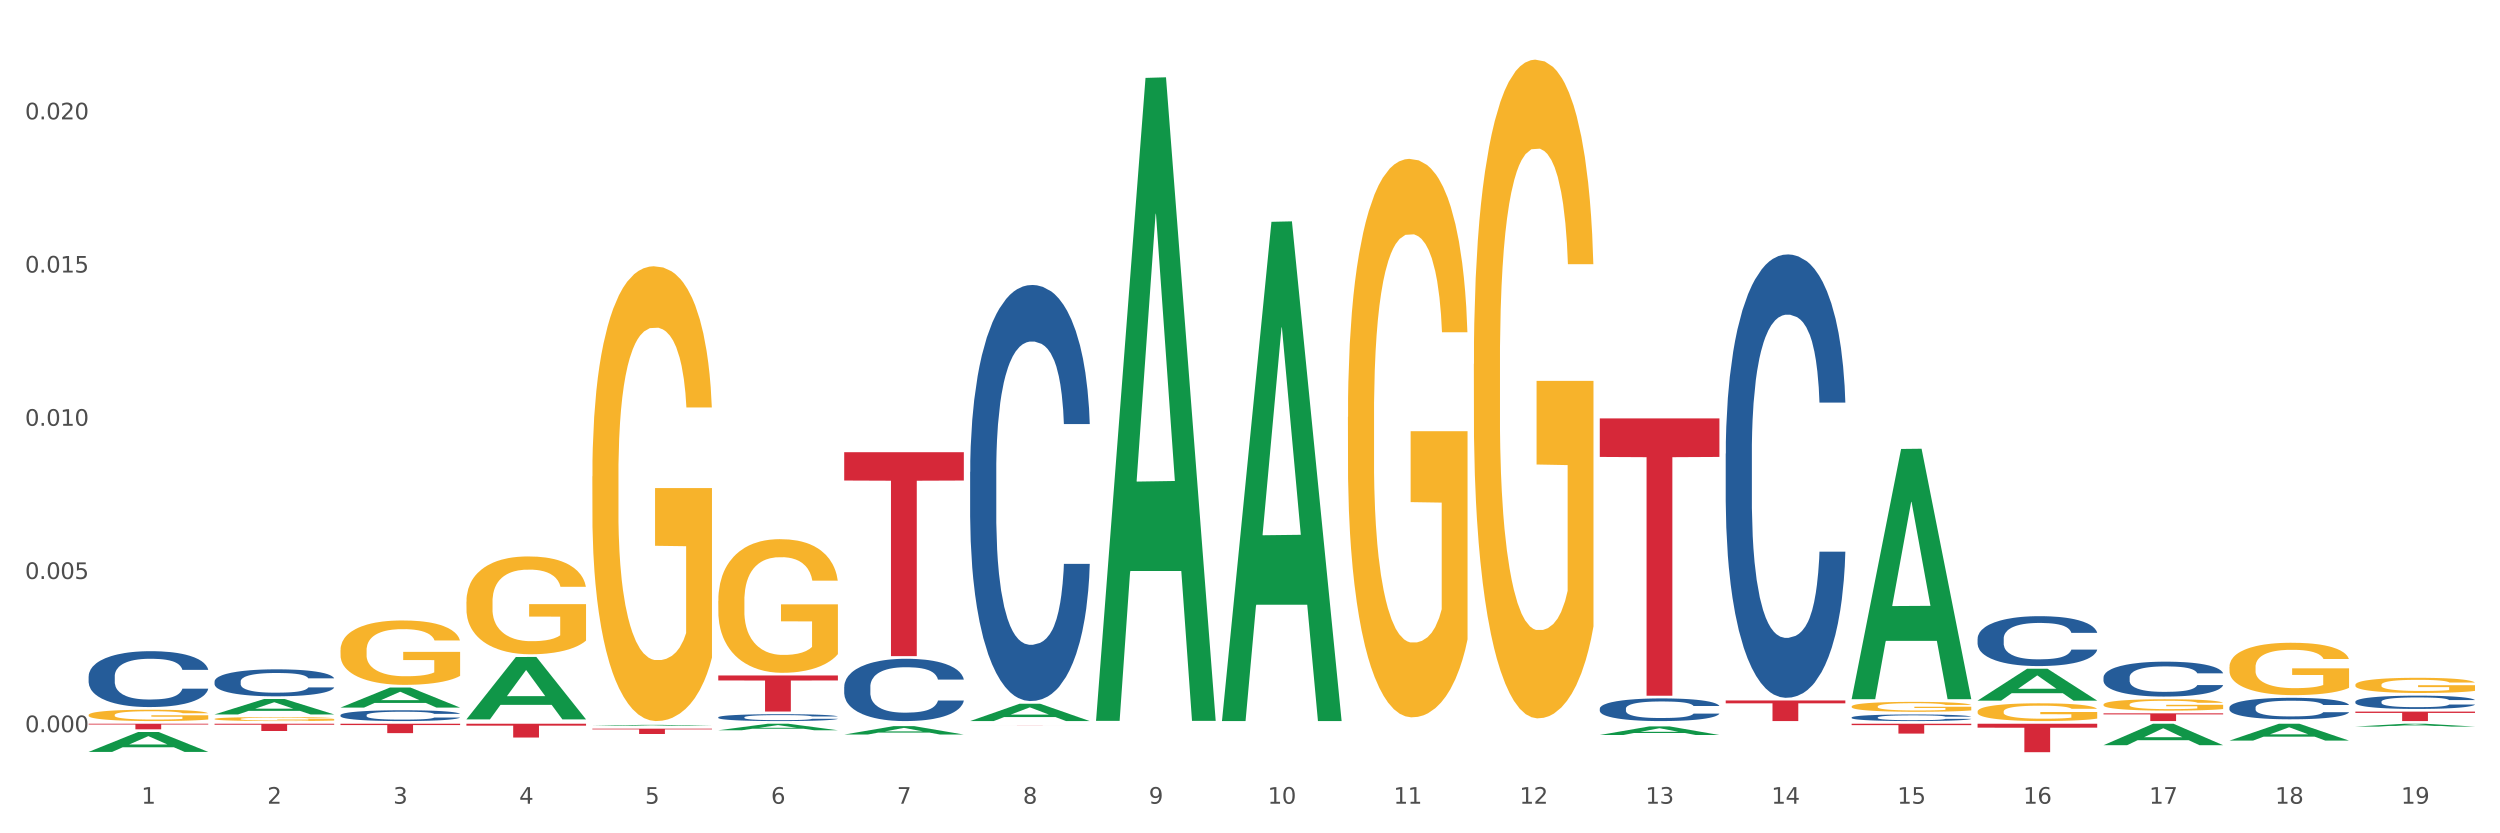<?xml version="1.0" encoding="utf-8" standalone="no"?>
<!DOCTYPE svg PUBLIC "-//W3C//DTD SVG 1.1//EN"
  "http://www.w3.org/Graphics/SVG/1.1/DTD/svg11.dtd">
<svg xmlns:xlink="http://www.w3.org/1999/xlink" width="1080pt" height="360pt" viewBox="0 0 1080 360" xmlns="http://www.w3.org/2000/svg" version="1.1">
 <rect x="0" y="0" width="1080" height="360" fill="#333333" stroke="none"/>
 <defs>
  <style type="text/css">*{stroke-linejoin: round; stroke-linecap: butt}</style>
 </defs>
 <g id="figure_1">
  <g id="patch_1">
   <path d="M 0 360 
L 1080 360 
L 1080 0 
L 0 0 
z
" style="fill: #ffffff; stroke: #ffffff; stroke-linejoin: miter"/>
  </g>
  <g id="axes_1">
   <g id="matplotlib.axis_1">
    <g id="xtick_1">
     <g id="text_1">
      <!-- 1 -->
      <g style="fill: #4d4d4d" transform="translate(61.07 347.204) scale(0.096 -0.096)">
       <defs>
        <path id="DejaVuSans-31" d="M 794 531 
L 1825 531 
L 1825 4091 
L 703 3866 
L 703 4441 
L 1819 4666 
L 2450 4666 
L 2450 531 
L 3481 531 
L 3481 0 
L 794 0 
L 794 531 
z
" transform="scale(0.016)"/>
       </defs>
       <use xlink:href="#DejaVuSans-31"/>
      </g>
     </g>
    </g>
    <g id="xtick_2">
     <g id="text_2">
      <!-- 2 -->
      <g style="fill: #4d4d4d" transform="translate(115.472 347.204) scale(0.096 -0.096)">
       <defs>
        <path id="DejaVuSans-32" d="M 1228 531 
L 3431 531 
L 3431 0 
L 469 0 
L 469 531 
Q 828 903 1448 1529 
Q 2069 2156 2228 2338 
Q 2531 2678 2651 2914 
Q 2772 3150 2772 3378 
Q 2772 3750 2511 3984 
Q 2250 4219 1831 4219 
Q 1534 4219 1204 4116 
Q 875 4013 500 3803 
L 500 4441 
Q 881 4594 1212 4672 
Q 1544 4750 1819 4750 
Q 2544 4750 2975 4387 
Q 3406 4025 3406 3419 
Q 3406 3131 3298 2873 
Q 3191 2616 2906 2266 
Q 2828 2175 2409 1742 
Q 1991 1309 1228 531 
z
" transform="scale(0.016)"/>
       </defs>
       <use xlink:href="#DejaVuSans-32"/>
      </g>
     </g>
    </g>
    <g id="xtick_3">
     <g id="text_3">
      <!-- 3 -->
      <g style="fill: #4d4d4d" transform="translate(169.874 347.204) scale(0.096 -0.096)">
       <defs>
        <path id="DejaVuSans-33" d="M 2597 2516 
Q 3050 2419 3304 2112 
Q 3559 1806 3559 1356 
Q 3559 666 3084 287 
Q 2609 -91 1734 -91 
Q 1441 -91 1130 -33 
Q 819 25 488 141 
L 488 750 
Q 750 597 1062 519 
Q 1375 441 1716 441 
Q 2309 441 2620 675 
Q 2931 909 2931 1356 
Q 2931 1769 2642 2001 
Q 2353 2234 1838 2234 
L 1294 2234 
L 1294 2753 
L 1863 2753 
Q 2328 2753 2575 2939 
Q 2822 3125 2822 3475 
Q 2822 3834 2567 4026 
Q 2313 4219 1838 4219 
Q 1578 4219 1281 4162 
Q 984 4106 628 3988 
L 628 4550 
Q 988 4650 1302 4700 
Q 1616 4750 1894 4750 
Q 2613 4750 3031 4423 
Q 3450 4097 3450 3541 
Q 3450 3153 3228 2886 
Q 3006 2619 2597 2516 
z
" transform="scale(0.016)"/>
       </defs>
       <use xlink:href="#DejaVuSans-33"/>
      </g>
     </g>
    </g>
    <g id="xtick_4">
     <g id="text_4">
      <!-- 4 -->
      <g style="fill: #4d4d4d" transform="translate(224.276 347.204) scale(0.096 -0.096)">
       <defs>
        <path id="DejaVuSans-34" d="M 2419 4116 
L 825 1625 
L 2419 1625 
L 2419 4116 
z
M 2253 4666 
L 3047 4666 
L 3047 1625 
L 3713 1625 
L 3713 1100 
L 3047 1100 
L 3047 0 
L 2419 0 
L 2419 1100 
L 313 1100 
L 313 1709 
L 2253 4666 
z
" transform="scale(0.016)"/>
       </defs>
       <use xlink:href="#DejaVuSans-34"/>
      </g>
     </g>
    </g>
    <g id="xtick_5">
     <g id="text_5">
      <!-- 5 -->
      <g style="fill: #4d4d4d" transform="translate(278.678 347.204) scale(0.096 -0.096)">
       <defs>
        <path id="DejaVuSans-35" d="M 691 4666 
L 3169 4666 
L 3169 4134 
L 1269 4134 
L 1269 2991 
Q 1406 3038 1543 3061 
Q 1681 3084 1819 3084 
Q 2600 3084 3056 2656 
Q 3513 2228 3513 1497 
Q 3513 744 3044 326 
Q 2575 -91 1722 -91 
Q 1428 -91 1123 -41 
Q 819 9 494 109 
L 494 744 
Q 775 591 1075 516 
Q 1375 441 1709 441 
Q 2250 441 2565 725 
Q 2881 1009 2881 1497 
Q 2881 1984 2565 2268 
Q 2250 2553 1709 2553 
Q 1456 2553 1204 2497 
Q 953 2441 691 2322 
L 691 4666 
z
" transform="scale(0.016)"/>
       </defs>
       <use xlink:href="#DejaVuSans-35"/>
      </g>
     </g>
    </g>
    <g id="xtick_6">
     <g id="text_6">
      <!-- 6 -->
      <g style="fill: #4d4d4d" transform="translate(333.08 347.204) scale(0.096 -0.096)">
       <defs>
        <path id="DejaVuSans-36" d="M 2113 2584 
Q 1688 2584 1439 2293 
Q 1191 2003 1191 1497 
Q 1191 994 1439 701 
Q 1688 409 2113 409 
Q 2538 409 2786 701 
Q 3034 994 3034 1497 
Q 3034 2003 2786 2293 
Q 2538 2584 2113 2584 
z
M 3366 4563 
L 3366 3988 
Q 3128 4100 2886 4159 
Q 2644 4219 2406 4219 
Q 1781 4219 1451 3797 
Q 1122 3375 1075 2522 
Q 1259 2794 1537 2939 
Q 1816 3084 2150 3084 
Q 2853 3084 3261 2657 
Q 3669 2231 3669 1497 
Q 3669 778 3244 343 
Q 2819 -91 2113 -91 
Q 1303 -91 875 529 
Q 447 1150 447 2328 
Q 447 3434 972 4092 
Q 1497 4750 2381 4750 
Q 2619 4750 2861 4703 
Q 3103 4656 3366 4563 
z
" transform="scale(0.016)"/>
       </defs>
       <use xlink:href="#DejaVuSans-36"/>
      </g>
     </g>
    </g>
    <g id="xtick_7">
     <g id="text_7">
      <!-- 7 -->
      <g style="fill: #4d4d4d" transform="translate(387.482 347.204) scale(0.096 -0.096)">
       <defs>
        <path id="DejaVuSans-37" d="M 525 4666 
L 3525 4666 
L 3525 4397 
L 1831 0 
L 1172 0 
L 2766 4134 
L 525 4134 
L 525 4666 
z
" transform="scale(0.016)"/>
       </defs>
       <use xlink:href="#DejaVuSans-37"/>
      </g>
     </g>
    </g>
    <g id="xtick_8">
     <g id="text_8">
      <!-- 8 -->
      <g style="fill: #4d4d4d" transform="translate(441.884 347.204) scale(0.096 -0.096)">
       <defs>
        <path id="DejaVuSans-38" d="M 2034 2216 
Q 1584 2216 1326 1975 
Q 1069 1734 1069 1313 
Q 1069 891 1326 650 
Q 1584 409 2034 409 
Q 2484 409 2743 651 
Q 3003 894 3003 1313 
Q 3003 1734 2745 1975 
Q 2488 2216 2034 2216 
z
M 1403 2484 
Q 997 2584 770 2862 
Q 544 3141 544 3541 
Q 544 4100 942 4425 
Q 1341 4750 2034 4750 
Q 2731 4750 3128 4425 
Q 3525 4100 3525 3541 
Q 3525 3141 3298 2862 
Q 3072 2584 2669 2484 
Q 3125 2378 3379 2068 
Q 3634 1759 3634 1313 
Q 3634 634 3220 271 
Q 2806 -91 2034 -91 
Q 1263 -91 848 271 
Q 434 634 434 1313 
Q 434 1759 690 2068 
Q 947 2378 1403 2484 
z
M 1172 3481 
Q 1172 3119 1398 2916 
Q 1625 2713 2034 2713 
Q 2441 2713 2670 2916 
Q 2900 3119 2900 3481 
Q 2900 3844 2670 4047 
Q 2441 4250 2034 4250 
Q 1625 4250 1398 4047 
Q 1172 3844 1172 3481 
z
" transform="scale(0.016)"/>
       </defs>
       <use xlink:href="#DejaVuSans-38"/>
      </g>
     </g>
    </g>
    <g id="xtick_9">
     <g id="text_9">
      <!-- 9 -->
      <g style="fill: #4d4d4d" transform="translate(496.286 347.204) scale(0.096 -0.096)">
       <defs>
        <path id="DejaVuSans-39" d="M 703 97 
L 703 672 
Q 941 559 1184 500 
Q 1428 441 1663 441 
Q 2288 441 2617 861 
Q 2947 1281 2994 2138 
Q 2813 1869 2534 1725 
Q 2256 1581 1919 1581 
Q 1219 1581 811 2004 
Q 403 2428 403 3163 
Q 403 3881 828 4315 
Q 1253 4750 1959 4750 
Q 2769 4750 3195 4129 
Q 3622 3509 3622 2328 
Q 3622 1225 3098 567 
Q 2575 -91 1691 -91 
Q 1453 -91 1209 -44 
Q 966 3 703 97 
z
M 1959 2075 
Q 2384 2075 2632 2365 
Q 2881 2656 2881 3163 
Q 2881 3666 2632 3958 
Q 2384 4250 1959 4250 
Q 1534 4250 1286 3958 
Q 1038 3666 1038 3163 
Q 1038 2656 1286 2365 
Q 1534 2075 1959 2075 
z
" transform="scale(0.016)"/>
       </defs>
       <use xlink:href="#DejaVuSans-39"/>
      </g>
     </g>
    </g>
    <g id="xtick_10">
     <g id="text_10">
      <!-- 10 -->
      <g style="fill: #4d4d4d" transform="translate(547.634 347.204) scale(0.096 -0.096)">
       <defs>
        <path id="DejaVuSans-30" d="M 2034 4250 
Q 1547 4250 1301 3770 
Q 1056 3291 1056 2328 
Q 1056 1369 1301 889 
Q 1547 409 2034 409 
Q 2525 409 2770 889 
Q 3016 1369 3016 2328 
Q 3016 3291 2770 3770 
Q 2525 4250 2034 4250 
z
M 2034 4750 
Q 2819 4750 3233 4129 
Q 3647 3509 3647 2328 
Q 3647 1150 3233 529 
Q 2819 -91 2034 -91 
Q 1250 -91 836 529 
Q 422 1150 422 2328 
Q 422 3509 836 4129 
Q 1250 4750 2034 4750 
z
" transform="scale(0.016)"/>
       </defs>
       <use xlink:href="#DejaVuSans-31"/>
       <use xlink:href="#DejaVuSans-30" transform="translate(63.623 0)"/>
      </g>
     </g>
    </g>
    <g id="xtick_11">
     <g id="text_11">
      <!-- 11 -->
      <g style="fill: #4d4d4d" transform="translate(602.035 347.204) scale(0.096 -0.096)">
       <use xlink:href="#DejaVuSans-31"/>
       <use xlink:href="#DejaVuSans-31" transform="translate(63.623 0)"/>
      </g>
     </g>
    </g>
    <g id="xtick_12">
     <g id="text_12">
      <!-- 12 -->
      <g style="fill: #4d4d4d" transform="translate(656.437 347.204) scale(0.096 -0.096)">
       <use xlink:href="#DejaVuSans-31"/>
       <use xlink:href="#DejaVuSans-32" transform="translate(63.623 0)"/>
      </g>
     </g>
    </g>
    <g id="xtick_13">
     <g id="text_13">
      <!-- 13 -->
      <g style="fill: #4d4d4d" transform="translate(710.839 347.204) scale(0.096 -0.096)">
       <use xlink:href="#DejaVuSans-31"/>
       <use xlink:href="#DejaVuSans-33" transform="translate(63.623 0)"/>
      </g>
     </g>
    </g>
    <g id="xtick_14">
     <g id="text_14">
      <!-- 14 -->
      <g style="fill: #4d4d4d" transform="translate(765.241 347.204) scale(0.096 -0.096)">
       <use xlink:href="#DejaVuSans-31"/>
       <use xlink:href="#DejaVuSans-34" transform="translate(63.623 0)"/>
      </g>
     </g>
    </g>
    <g id="xtick_15">
     <g id="text_15">
      <!-- 15 -->
      <g style="fill: #4d4d4d" transform="translate(819.643 347.204) scale(0.096 -0.096)">
       <use xlink:href="#DejaVuSans-31"/>
       <use xlink:href="#DejaVuSans-35" transform="translate(63.623 0)"/>
      </g>
     </g>
    </g>
    <g id="xtick_16">
     <g id="text_16">
      <!-- 16 -->
      <g style="fill: #4d4d4d" transform="translate(874.045 347.204) scale(0.096 -0.096)">
       <use xlink:href="#DejaVuSans-31"/>
       <use xlink:href="#DejaVuSans-36" transform="translate(63.623 0)"/>
      </g>
     </g>
    </g>
    <g id="xtick_17">
     <g id="text_17">
      <!-- 17 -->
      <g style="fill: #4d4d4d" transform="translate(928.447 347.204) scale(0.096 -0.096)">
       <use xlink:href="#DejaVuSans-31"/>
       <use xlink:href="#DejaVuSans-37" transform="translate(63.623 0)"/>
      </g>
     </g>
    </g>
    <g id="xtick_18">
     <g id="text_18">
      <!-- 18 -->
      <g style="fill: #4d4d4d" transform="translate(982.849 347.204) scale(0.096 -0.096)">
       <use xlink:href="#DejaVuSans-31"/>
       <use xlink:href="#DejaVuSans-38" transform="translate(63.623 0)"/>
      </g>
     </g>
    </g>
    <g id="xtick_19">
     <g id="text_19">
      <!-- 19 -->
      <g style="fill: #4d4d4d" transform="translate(1037.251 347.204) scale(0.096 -0.096)">
       <use xlink:href="#DejaVuSans-31"/>
       <use xlink:href="#DejaVuSans-39" transform="translate(63.623 0)"/>
      </g>
     </g>
    </g>
    <g id="xtick_20"/>
    <g id="xtick_21"/>
    <g id="xtick_22"/>
    <g id="xtick_23"/>
    <g id="xtick_24"/>
    <g id="xtick_25"/>
    <g id="xtick_26"/>
    <g id="xtick_27"/>
    <g id="xtick_28"/>
    <g id="xtick_29"/>
    <g id="xtick_30"/>
    <g id="xtick_31"/>
    <g id="xtick_32"/>
    <g id="xtick_33"/>
    <g id="xtick_34"/>
    <g id="xtick_35"/>
    <g id="xtick_36"/>
    <g id="xtick_37"/>
   </g>
   <g id="matplotlib.axis_2">
    <g id="ytick_1">
     <g id="text_20">
      <!-- 0.000 -->
      <g style="fill: #4d4d4d" transform="translate(10.8 316.3) scale(0.096 -0.096)">
       <defs>
        <path id="DejaVuSans-2e" d="M 684 794 
L 1344 794 
L 1344 0 
L 684 0 
L 684 794 
z
" transform="scale(0.016)"/>
       </defs>
       <use xlink:href="#DejaVuSans-30"/>
       <use xlink:href="#DejaVuSans-2e" transform="translate(63.623 0)"/>
       <use xlink:href="#DejaVuSans-30" transform="translate(95.41 0)"/>
       <use xlink:href="#DejaVuSans-30" transform="translate(159.033 0)"/>
       <use xlink:href="#DejaVuSans-30" transform="translate(222.656 0)"/>
      </g>
     </g>
    </g>
    <g id="ytick_2">
     <g id="text_21">
      <!-- 0.005 -->
      <g style="fill: #4d4d4d" transform="translate(10.8 250.116) scale(0.096 -0.096)">
       <use xlink:href="#DejaVuSans-30"/>
       <use xlink:href="#DejaVuSans-2e" transform="translate(63.623 0)"/>
       <use xlink:href="#DejaVuSans-30" transform="translate(95.41 0)"/>
       <use xlink:href="#DejaVuSans-30" transform="translate(159.033 0)"/>
       <use xlink:href="#DejaVuSans-35" transform="translate(222.656 0)"/>
      </g>
     </g>
    </g>
    <g id="ytick_3">
     <g id="text_22">
      <!-- 0.010 -->
      <g style="fill: #4d4d4d" transform="translate(10.8 183.933) scale(0.096 -0.096)">
       <use xlink:href="#DejaVuSans-30"/>
       <use xlink:href="#DejaVuSans-2e" transform="translate(63.623 0)"/>
       <use xlink:href="#DejaVuSans-30" transform="translate(95.41 0)"/>
       <use xlink:href="#DejaVuSans-31" transform="translate(159.033 0)"/>
       <use xlink:href="#DejaVuSans-30" transform="translate(222.656 0)"/>
      </g>
     </g>
    </g>
    <g id="ytick_4">
     <g id="text_23">
      <!-- 0.015 -->
      <g style="fill: #4d4d4d" transform="translate(10.8 117.749) scale(0.096 -0.096)">
       <use xlink:href="#DejaVuSans-30"/>
       <use xlink:href="#DejaVuSans-2e" transform="translate(63.623 0)"/>
       <use xlink:href="#DejaVuSans-30" transform="translate(95.41 0)"/>
       <use xlink:href="#DejaVuSans-31" transform="translate(159.033 0)"/>
       <use xlink:href="#DejaVuSans-35" transform="translate(222.656 0)"/>
      </g>
     </g>
    </g>
    <g id="ytick_5">
     <g id="text_24">
      <!-- 0.020 -->
      <g style="fill: #4d4d4d" transform="translate(10.8 51.566) scale(0.096 -0.096)">
       <use xlink:href="#DejaVuSans-30"/>
       <use xlink:href="#DejaVuSans-2e" transform="translate(63.623 0)"/>
       <use xlink:href="#DejaVuSans-30" transform="translate(95.41 0)"/>
       <use xlink:href="#DejaVuSans-32" transform="translate(159.033 0)"/>
       <use xlink:href="#DejaVuSans-30" transform="translate(222.656 0)"/>
      </g>
     </g>
    </g>
    <g id="ytick_6"/>
    <g id="ytick_7"/>
    <g id="ytick_8"/>
    <g id="ytick_9"/>
   </g>
   <g id="PolyCollection_1">
    <path d="M 38.283 324.807 
L 38.336 324.799 
L 59.648 316.219 
L 68.493 316.211 
L 89.965 324.823 
L 79.735 324.823 
L 75.1 322.818 
L 53.095 322.818 
L 52.935 322.85 
L 48.46 324.823 
L 38.283 324.823 
L 38.283 324.807 
L 55.865 321.621 
L 72.329 321.613 
L 64.177 318.047 
L 64.071 318.03 
L 63.964 318.055 
L 55.812 321.613 
L 55.865 321.621 
L 38.283 324.807 
z
" clip-path="url(#p5872bb5272)" style="fill: #109648"/>
    <path d="M 364.695 296.682 
L 364.756 296.657 
L 364.756 295.969 
L 364.939 295.035 
L 365.611 293.314 
L 366.466 292.011 
L 367.932 290.487 
L 368.727 289.848 
L 369.765 289.135 
L 371.903 287.98 
L 374.347 286.996 
L 376.057 286.456 
L 377.34 286.111 
L 380.211 285.497 
L 381.861 285.226 
L 383.571 285.005 
L 385.038 284.858 
L 387.481 284.686 
L 389.436 284.612 
L 391.696 284.587 
L 393.59 284.612 
L 396.095 284.71 
L 399.76 285.005 
L 401.165 285.177 
L 403.059 285.472 
L 405.014 285.866 
L 406.602 286.259 
L 408.435 286.824 
L 410.329 287.562 
L 412.161 288.496 
L 413.444 289.356 
L 414.483 290.266 
L 415.399 291.372 
L 416.071 292.577 
L 416.377 293.584 
L 405.197 293.584 
L 404.892 292.675 
L 404.281 291.692 
L 403.67 291.028 
L 402.998 290.487 
L 401.959 289.873 
L 401.043 289.479 
L 399.516 289.012 
L 398.111 288.717 
L 396.95 288.545 
L 395.545 288.398 
L 392.552 288.25 
L 390.413 288.25 
L 389.069 288.299 
L 387.42 288.422 
L 386.015 288.594 
L 384.366 288.889 
L 383.083 289.209 
L 381.8 289.627 
L 381.067 289.922 
L 379.967 290.462 
L 379.234 290.905 
L 378.257 291.667 
L 377.707 292.208 
L 376.729 293.609 
L 376.302 294.642 
L 376.118 295.354 
L 375.996 296.141 
L 375.996 299.976 
L 376.363 301.697 
L 376.668 302.434 
L 377.157 303.27 
L 378.073 304.352 
L 379.417 305.409 
L 380.822 306.171 
L 381.983 306.638 
L 383.083 306.982 
L 384.182 307.252 
L 385.526 307.498 
L 386.626 307.646 
L 388.275 307.793 
L 390.23 307.867 
L 391.757 307.867 
L 394.873 307.744 
L 396.278 307.621 
L 397.622 307.449 
L 399.088 307.179 
L 400.249 306.884 
L 400.921 306.662 
L 402.02 306.195 
L 402.876 305.704 
L 403.609 305.138 
L 404.098 304.647 
L 404.647 303.909 
L 405.075 303.073 
L 405.197 302.631 
L 416.377 302.631 
L 416.132 303.516 
L 415.705 304.376 
L 414.849 305.532 
L 414.177 306.195 
L 413.139 307.007 
L 412.039 307.695 
L 410.512 308.457 
L 409.107 309.022 
L 407.641 309.514 
L 406.052 309.957 
L 403.181 310.571 
L 402.143 310.743 
L 399.943 311.038 
L 398.233 311.21 
L 395.728 311.382 
L 393.162 311.481 
L 390.475 311.505 
L 388.092 311.456 
L 385.465 311.309 
L 383.816 311.161 
L 381.983 310.94 
L 379.845 310.596 
L 377.829 310.178 
L 375.935 309.686 
L 374.164 309.121 
L 372.514 308.482 
L 370.376 307.425 
L 368.788 306.392 
L 367.627 305.433 
L 366.833 304.622 
L 366.039 303.59 
L 365.611 302.877 
L 364.939 301.156 
L 364.695 299.558 
L 364.695 296.682 
z
" clip-path="url(#p5872bb5272)" style="fill: #255c99"/>
    <path d="M 310.293 309.864 
L 310.354 309.861 
L 310.354 309.785 
L 310.537 309.682 
L 311.209 309.491 
L 312.064 309.347 
L 313.531 309.178 
L 314.325 309.107 
L 315.363 309.028 
L 317.501 308.9 
L 319.945 308.791 
L 321.655 308.732 
L 322.938 308.694 
L 325.81 308.625 
L 327.459 308.596 
L 329.169 308.571 
L 330.636 308.555 
L 333.079 308.536 
L 335.034 308.527 
L 337.294 308.525 
L 339.188 308.527 
L 341.693 308.538 
L 345.358 308.571 
L 346.763 308.59 
L 348.657 308.623 
L 350.612 308.666 
L 352.2 308.71 
L 354.033 308.772 
L 355.927 308.854 
L 357.759 308.958 
L 359.042 309.053 
L 360.081 309.154 
L 360.997 309.276 
L 361.669 309.409 
L 361.975 309.521 
L 350.795 309.521 
L 350.49 309.42 
L 349.879 309.311 
L 349.268 309.238 
L 348.596 309.178 
L 347.557 309.11 
L 346.641 309.066 
L 345.114 309.015 
L 343.709 308.982 
L 342.548 308.963 
L 341.143 308.947 
L 338.15 308.93 
L 336.012 308.93 
L 334.668 308.936 
L 333.018 308.949 
L 331.613 308.968 
L 329.964 309.001 
L 328.681 309.036 
L 327.398 309.083 
L 326.665 309.115 
L 325.565 309.175 
L 324.832 309.224 
L 323.855 309.309 
L 323.305 309.369 
L 322.327 309.524 
L 321.9 309.638 
L 321.717 309.717 
L 321.594 309.804 
L 321.594 310.229 
L 321.961 310.419 
L 322.266 310.501 
L 322.755 310.593 
L 323.671 310.713 
L 325.015 310.83 
L 326.42 310.915 
L 327.581 310.966 
L 328.681 311.004 
L 329.78 311.034 
L 331.124 311.062 
L 332.224 311.078 
L 333.873 311.094 
L 335.828 311.102 
L 337.355 311.102 
L 340.471 311.089 
L 341.876 311.075 
L 343.22 311.056 
L 344.686 311.026 
L 345.847 310.994 
L 346.519 310.969 
L 347.619 310.917 
L 348.474 310.863 
L 349.207 310.8 
L 349.696 310.746 
L 350.245 310.664 
L 350.673 310.572 
L 350.795 310.523 
L 361.975 310.523 
L 361.73 310.621 
L 361.303 310.716 
L 360.447 310.844 
L 359.775 310.917 
L 358.737 311.007 
L 357.637 311.083 
L 356.11 311.168 
L 354.705 311.23 
L 353.239 311.285 
L 351.65 311.334 
L 348.779 311.402 
L 347.741 311.421 
L 345.541 311.454 
L 343.831 311.473 
L 341.326 311.492 
L 338.761 311.502 
L 336.073 311.505 
L 333.69 311.5 
L 331.063 311.483 
L 329.414 311.467 
L 327.581 311.443 
L 325.443 311.405 
L 323.427 311.358 
L 321.533 311.304 
L 319.762 311.241 
L 318.112 311.17 
L 315.974 311.053 
L 314.386 310.939 
L 313.225 310.833 
L 312.431 310.743 
L 311.637 310.629 
L 311.209 310.55 
L 310.537 310.359 
L 310.293 310.182 
L 310.293 309.864 
z
" clip-path="url(#p5872bb5272)" style="fill: #255c99"/>
    <path d="M 147.087 308.931 
L 147.148 308.926 
L 147.148 308.807 
L 147.331 308.645 
L 148.003 308.346 
L 148.859 308.119 
L 150.325 307.855 
L 151.119 307.744 
L 152.157 307.62 
L 154.295 307.419 
L 156.739 307.248 
L 158.45 307.154 
L 159.732 307.095 
L 162.604 306.988 
L 164.253 306.941 
L 165.964 306.903 
L 167.43 306.877 
L 169.873 306.847 
L 171.828 306.834 
L 174.089 306.83 
L 175.982 306.834 
L 178.487 306.851 
L 182.152 306.903 
L 183.557 306.932 
L 185.451 306.984 
L 187.406 307.052 
L 188.994 307.12 
L 190.827 307.219 
L 192.721 307.347 
L 194.554 307.509 
L 195.836 307.658 
L 196.875 307.816 
L 197.791 308.008 
L 198.463 308.218 
L 198.769 308.393 
L 187.589 308.393 
L 187.284 308.235 
L 186.673 308.064 
L 186.062 307.949 
L 185.39 307.855 
L 184.352 307.748 
L 183.435 307.68 
L 181.908 307.599 
L 180.503 307.547 
L 179.342 307.517 
L 177.937 307.492 
L 174.944 307.466 
L 172.806 307.466 
L 171.462 307.475 
L 169.812 307.496 
L 168.407 307.526 
L 166.758 307.577 
L 165.475 307.633 
L 164.192 307.705 
L 163.459 307.756 
L 162.359 307.85 
L 161.626 307.927 
L 160.649 308.06 
L 160.099 308.154 
L 159.122 308.397 
L 158.694 308.576 
L 158.511 308.7 
L 158.388 308.837 
L 158.388 309.503 
L 158.755 309.802 
L 159.06 309.93 
L 159.549 310.075 
L 160.466 310.263 
L 161.81 310.446 
L 163.215 310.579 
L 164.375 310.66 
L 165.475 310.72 
L 166.575 310.767 
L 167.918 310.809 
L 169.018 310.835 
L 170.668 310.861 
L 172.622 310.873 
L 174.15 310.873 
L 177.265 310.852 
L 178.67 310.831 
L 180.014 310.801 
L 181.48 310.754 
L 182.641 310.703 
L 183.313 310.664 
L 184.413 310.583 
L 185.268 310.498 
L 186.001 310.399 
L 186.49 310.314 
L 187.04 310.186 
L 187.467 310.041 
L 187.589 309.964 
L 198.769 309.964 
L 198.524 310.118 
L 198.097 310.267 
L 197.242 310.468 
L 196.57 310.583 
L 195.531 310.724 
L 194.431 310.843 
L 192.904 310.976 
L 191.499 311.074 
L 190.033 311.159 
L 188.445 311.236 
L 185.573 311.343 
L 184.535 311.373 
L 182.336 311.424 
L 180.625 311.454 
L 178.12 311.484 
L 175.555 311.501 
L 172.867 311.505 
L 170.484 311.497 
L 167.857 311.471 
L 166.208 311.445 
L 164.375 311.407 
L 162.237 311.347 
L 160.221 311.275 
L 158.327 311.189 
L 156.556 311.091 
L 154.906 310.98 
L 152.768 310.796 
L 151.18 310.617 
L 150.019 310.451 
L 149.225 310.31 
L 148.431 310.13 
L 148.003 310.007 
L 147.331 309.708 
L 147.087 309.43 
L 147.087 308.931 
z
" clip-path="url(#p5872bb5272)" style="fill: #255c99"/>
    <path d="M 92.685 294.39 
L 92.746 294.38 
L 92.746 294.081 
L 92.929 293.676 
L 93.601 292.931 
L 94.457 292.366 
L 95.923 291.705 
L 96.717 291.428 
L 97.755 291.119 
L 99.894 290.618 
L 102.337 290.192 
L 104.048 289.958 
L 105.331 289.809 
L 108.202 289.542 
L 109.851 289.425 
L 111.562 289.329 
L 113.028 289.265 
L 115.471 289.191 
L 117.426 289.159 
L 119.687 289.148 
L 121.58 289.159 
L 124.085 289.201 
L 127.75 289.329 
L 129.155 289.404 
L 131.049 289.532 
L 133.004 289.702 
L 134.592 289.873 
L 136.425 290.118 
L 138.319 290.437 
L 140.152 290.842 
L 141.435 291.215 
L 142.473 291.609 
L 143.389 292.089 
L 144.061 292.611 
L 144.367 293.048 
L 133.187 293.048 
L 132.882 292.654 
L 132.271 292.227 
L 131.66 291.94 
L 130.988 291.705 
L 129.95 291.439 
L 129.033 291.268 
L 127.506 291.066 
L 126.101 290.938 
L 124.94 290.863 
L 123.535 290.8 
L 120.542 290.736 
L 118.404 290.736 
L 117.06 290.757 
L 115.41 290.81 
L 114.005 290.885 
L 112.356 291.013 
L 111.073 291.151 
L 109.79 291.332 
L 109.057 291.46 
L 107.957 291.695 
L 107.224 291.886 
L 106.247 292.217 
L 105.697 292.451 
L 104.72 293.058 
L 104.292 293.506 
L 104.109 293.815 
L 103.987 294.156 
L 103.987 295.818 
L 104.353 296.564 
L 104.659 296.884 
L 105.147 297.246 
L 106.064 297.715 
L 107.408 298.173 
L 108.813 298.503 
L 109.973 298.706 
L 111.073 298.855 
L 112.173 298.972 
L 113.517 299.079 
L 114.616 299.142 
L 116.266 299.206 
L 118.22 299.238 
L 119.748 299.238 
L 122.863 299.185 
L 124.268 299.132 
L 125.612 299.057 
L 127.078 298.94 
L 128.239 298.812 
L 128.911 298.716 
L 130.011 298.514 
L 130.866 298.301 
L 131.599 298.056 
L 132.088 297.843 
L 132.638 297.523 
L 133.065 297.161 
L 133.187 296.969 
L 144.367 296.969 
L 144.122 297.352 
L 143.695 297.725 
L 142.84 298.226 
L 142.168 298.514 
L 141.129 298.865 
L 140.029 299.164 
L 138.502 299.494 
L 137.097 299.739 
L 135.631 299.952 
L 134.043 300.144 
L 131.171 300.41 
L 130.133 300.485 
L 127.934 300.613 
L 126.223 300.687 
L 123.719 300.762 
L 121.153 300.805 
L 118.465 300.815 
L 116.082 300.794 
L 113.455 300.73 
L 111.806 300.666 
L 109.973 300.57 
L 107.835 300.421 
L 105.819 300.24 
L 103.925 300.027 
L 102.154 299.782 
L 100.504 299.505 
L 98.366 299.047 
L 96.778 298.599 
L 95.617 298.183 
L 94.823 297.832 
L 94.029 297.384 
L 93.601 297.075 
L 92.929 296.33 
L 92.685 295.637 
L 92.685 294.39 
z
" clip-path="url(#p5872bb5272)" style="fill: #255c99"/>
    <path d="M 38.283 292.156 
L 38.344 292.134 
L 38.344 291.517 
L 38.527 290.679 
L 39.199 289.136 
L 40.055 287.967 
L 41.521 286.6 
L 42.315 286.027 
L 43.353 285.388 
L 45.492 284.352 
L 47.935 283.47 
L 49.646 282.985 
L 50.929 282.676 
L 53.8 282.125 
L 55.449 281.882 
L 57.16 281.684 
L 58.626 281.552 
L 61.069 281.397 
L 63.024 281.331 
L 65.285 281.309 
L 67.178 281.331 
L 69.683 281.419 
L 73.348 281.684 
L 74.754 281.838 
L 76.647 282.103 
L 78.602 282.455 
L 80.191 282.808 
L 82.023 283.315 
L 83.917 283.977 
L 85.75 284.815 
L 87.033 285.586 
L 88.071 286.402 
L 88.987 287.394 
L 89.659 288.474 
L 89.965 289.378 
L 78.785 289.378 
L 78.48 288.563 
L 77.869 287.681 
L 77.258 287.085 
L 76.586 286.6 
L 75.548 286.049 
L 74.631 285.696 
L 73.104 285.278 
L 71.699 285.013 
L 70.538 284.859 
L 69.133 284.726 
L 66.14 284.594 
L 64.002 284.594 
L 62.658 284.638 
L 61.008 284.748 
L 59.603 284.903 
L 57.954 285.167 
L 56.671 285.454 
L 55.388 285.829 
L 54.655 286.093 
L 53.555 286.578 
L 52.822 286.975 
L 51.845 287.659 
L 51.295 288.144 
L 50.318 289.4 
L 49.89 290.326 
L 49.707 290.966 
L 49.585 291.671 
L 49.585 295.111 
L 49.951 296.654 
L 50.257 297.316 
L 50.745 298.065 
L 51.662 299.035 
L 53.006 299.983 
L 54.411 300.667 
L 55.571 301.086 
L 56.671 301.394 
L 57.771 301.637 
L 59.115 301.857 
L 60.214 301.99 
L 61.864 302.122 
L 63.818 302.188 
L 65.346 302.188 
L 68.461 302.078 
L 69.866 301.968 
L 71.21 301.813 
L 72.676 301.571 
L 73.837 301.306 
L 74.509 301.108 
L 75.609 300.689 
L 76.464 300.248 
L 77.197 299.741 
L 77.686 299.3 
L 78.236 298.638 
L 78.663 297.889 
L 78.785 297.492 
L 89.965 297.492 
L 89.72 298.286 
L 89.293 299.057 
L 88.438 300.094 
L 87.766 300.689 
L 86.727 301.416 
L 85.627 302.034 
L 84.1 302.717 
L 82.695 303.224 
L 81.229 303.665 
L 79.641 304.062 
L 76.769 304.613 
L 75.731 304.768 
L 73.532 305.032 
L 71.821 305.187 
L 69.317 305.341 
L 66.751 305.429 
L 64.063 305.451 
L 61.68 305.407 
L 59.053 305.275 
L 57.404 305.143 
L 55.571 304.944 
L 53.433 304.635 
L 51.417 304.261 
L 49.523 303.82 
L 47.752 303.313 
L 46.102 302.739 
L 43.964 301.791 
L 42.376 300.865 
L 41.215 300.005 
L 40.421 299.278 
L 39.627 298.352 
L 39.199 297.712 
L 38.527 296.169 
L 38.283 294.736 
L 38.283 292.156 
z
" clip-path="url(#p5872bb5272)" style="fill: #255c99"/>
    <path d="M 38.283 312.653 
L 89.965 312.653 
L 89.965 312.988 
L 69.635 312.99 
L 69.635 315.063 
L 58.49 315.063 
L 58.49 312.99 
L 38.283 312.988 
L 38.283 312.655 
L 38.283 312.653 
z
" clip-path="url(#p5872bb5272)" style="fill: #d62839"/>
    <path d="M 92.685 312.653 
L 144.367 312.653 
L 144.367 313.087 
L 124.037 313.09 
L 124.037 315.779 
L 112.892 315.779 
L 112.892 313.09 
L 92.685 313.087 
L 92.685 312.656 
L 92.685 312.653 
z
" clip-path="url(#p5872bb5272)" style="fill: #d62839"/>
    <path d="M 147.087 312.653 
L 198.769 312.653 
L 198.769 313.219 
L 178.439 313.222 
L 178.439 316.724 
L 167.294 316.724 
L 167.294 313.222 
L 147.087 313.219 
L 147.087 312.657 
L 147.087 312.653 
z
" clip-path="url(#p5872bb5272)" style="fill: #d62839"/>
    <path d="M 201.489 312.653 
L 253.171 312.653 
L 253.171 313.479 
L 232.841 313.485 
L 232.841 318.601 
L 221.696 318.601 
L 221.696 313.485 
L 201.489 313.479 
L 201.489 312.658 
L 201.489 312.653 
z
" clip-path="url(#p5872bb5272)" style="fill: #d62839"/>
    <path d="M 255.891 314.773 
L 307.573 314.773 
L 307.573 315.093 
L 287.243 315.095 
L 287.243 317.074 
L 276.098 317.074 
L 276.098 315.095 
L 255.891 315.093 
L 255.891 314.775 
L 255.891 314.773 
z
" clip-path="url(#p5872bb5272)" style="fill: #d62839"/>
    <path d="M 310.293 291.803 
L 361.975 291.803 
L 361.975 293.968 
L 341.645 293.982 
L 341.645 307.377 
L 330.5 307.377 
L 330.5 293.982 
L 310.293 293.968 
L 310.293 291.818 
L 310.293 291.803 
z
" clip-path="url(#p5872bb5272)" style="fill: #d62839"/>
    <path d="M 364.695 195.347 
L 416.377 195.347 
L 416.377 207.589 
L 396.047 207.672 
L 396.047 283.44 
L 384.902 283.44 
L 384.902 207.672 
L 364.695 207.589 
L 364.695 195.43 
L 364.695 195.347 
z
" clip-path="url(#p5872bb5272)" style="fill: #d62839"/>
    <path d="M 419.097 313.391 
L 470.779 313.391 
L 470.779 313.398 
L 450.449 313.398 
L 450.449 313.442 
L 439.304 313.442 
L 439.304 313.398 
L 419.097 313.398 
L 419.097 313.391 
L 419.097 313.391 
z
" clip-path="url(#p5872bb5272)" style="fill: #d62839"/>
    <path d="M 691.106 180.741 
L 742.788 180.741 
L 742.788 197.393 
L 722.458 197.505 
L 722.458 300.562 
L 711.314 300.562 
L 711.314 197.505 
L 691.106 197.393 
L 691.106 180.854 
L 691.106 180.741 
z
" clip-path="url(#p5872bb5272)" style="fill: #d62839"/>
    <path d="M 745.508 302.606 
L 797.19 302.606 
L 797.19 303.843 
L 776.86 303.851 
L 776.86 311.505 
L 765.716 311.505 
L 765.716 303.851 
L 745.508 303.843 
L 745.508 302.615 
L 745.508 302.606 
z
" clip-path="url(#p5872bb5272)" style="fill: #d62839"/>
    <path d="M 799.91 312.653 
L 851.592 312.653 
L 851.592 313.245 
L 831.262 313.249 
L 831.262 316.911 
L 820.118 316.911 
L 820.118 313.249 
L 799.91 313.245 
L 799.91 312.657 
L 799.91 312.653 
z
" clip-path="url(#p5872bb5272)" style="fill: #d62839"/>
    <path d="M 854.312 312.653 
L 905.994 312.653 
L 905.994 314.362 
L 885.664 314.373 
L 885.664 324.95 
L 874.52 324.95 
L 874.52 314.373 
L 854.312 314.362 
L 854.312 312.664 
L 854.312 312.653 
z
" clip-path="url(#p5872bb5272)" style="fill: #d62839"/>
    <path d="M 419.097 203.871 
L 419.158 203.707 
L 419.158 199.11 
L 419.341 192.872 
L 420.013 181.381 
L 420.868 172.681 
L 422.334 162.503 
L 423.129 158.235 
L 424.167 153.474 
L 426.305 145.758 
L 428.749 139.192 
L 430.459 135.581 
L 431.742 133.282 
L 434.613 129.178 
L 436.263 127.373 
L 437.973 125.895 
L 439.44 124.91 
L 441.883 123.761 
L 443.838 123.269 
L 446.098 123.104 
L 447.992 123.269 
L 450.497 123.925 
L 454.162 125.895 
L 455.567 127.044 
L 457.461 129.014 
L 459.416 131.641 
L 461.004 134.267 
L 462.837 138.043 
L 464.731 142.968 
L 466.563 149.206 
L 467.846 154.951 
L 468.885 161.025 
L 469.801 168.413 
L 470.473 176.456 
L 470.779 183.187 
L 459.599 183.187 
L 459.294 177.113 
L 458.683 170.547 
L 458.072 166.114 
L 457.4 162.503 
L 456.361 158.399 
L 455.445 155.772 
L 453.918 152.653 
L 452.513 150.683 
L 451.352 149.534 
L 449.947 148.549 
L 446.954 147.564 
L 444.815 147.564 
L 443.471 147.893 
L 441.822 148.713 
L 440.417 149.862 
L 438.768 151.832 
L 437.485 153.966 
L 436.202 156.757 
L 435.469 158.727 
L 434.369 162.339 
L 433.636 165.294 
L 432.659 170.382 
L 432.109 173.994 
L 431.131 183.351 
L 430.704 190.246 
L 430.52 195.006 
L 430.398 200.26 
L 430.398 225.869 
L 430.765 237.36 
L 431.07 242.285 
L 431.559 247.866 
L 432.475 255.089 
L 433.819 262.148 
L 435.224 267.237 
L 436.385 270.356 
L 437.485 272.654 
L 438.584 274.46 
L 439.928 276.101 
L 441.028 277.086 
L 442.677 278.071 
L 444.632 278.564 
L 446.159 278.564 
L 449.275 277.743 
L 450.68 276.922 
L 452.024 275.773 
L 453.49 273.967 
L 454.651 271.997 
L 455.323 270.52 
L 456.422 267.401 
L 457.278 264.118 
L 458.011 260.342 
L 458.5 257.059 
L 459.049 252.134 
L 459.477 246.553 
L 459.599 243.598 
L 470.779 243.598 
L 470.534 249.508 
L 470.107 255.253 
L 469.251 262.969 
L 468.579 267.401 
L 467.541 272.818 
L 466.441 277.415 
L 464.914 282.504 
L 463.509 286.279 
L 462.043 289.563 
L 460.454 292.517 
L 457.583 296.621 
L 456.545 297.771 
L 454.345 299.74 
L 452.635 300.89 
L 450.13 302.039 
L 447.564 302.695 
L 444.877 302.86 
L 442.494 302.531 
L 439.867 301.546 
L 438.218 300.561 
L 436.385 299.084 
L 434.247 296.786 
L 432.231 293.995 
L 430.337 290.712 
L 428.566 286.936 
L 426.916 282.668 
L 424.778 275.609 
L 423.19 268.714 
L 422.029 262.312 
L 421.235 256.895 
L 420.441 250 
L 420.013 245.239 
L 419.341 233.748 
L 419.097 223.078 
L 419.097 203.871 
z
" clip-path="url(#p5872bb5272)" style="fill: #255c99"/>
    <path d="M 38.283 308.866 
L 38.344 308.862 
L 38.344 308.7 
L 38.466 308.561 
L 39.076 308.225 
L 39.991 307.947 
L 40.663 307.8 
L 41.334 307.679 
L 42.127 307.558 
L 43.103 307.432 
L 44.873 307.248 
L 45.971 307.154 
L 47.314 307.056 
L 49.754 306.912 
L 51.524 306.832 
L 53.354 306.765 
L 56.344 306.684 
L 58.297 306.648 
L 60.371 306.621 
L 62.873 306.603 
L 64.765 306.599 
L 68.914 306.612 
L 72.453 306.653 
L 74.161 306.684 
L 76.358 306.738 
L 77.517 306.773 
L 79.409 306.845 
L 81.361 306.939 
L 82.704 307.02 
L 84.717 307.172 
L 86.243 307.325 
L 87.646 307.513 
L 88.378 307.643 
L 88.928 307.764 
L 89.416 307.903 
L 89.904 308.122 
L 78.921 308.122 
L 78.494 307.965 
L 77.822 307.818 
L 76.846 307.674 
L 75.992 307.585 
L 74.527 307.473 
L 73.185 307.401 
L 71.782 307.347 
L 70.073 307.302 
L 68.731 307.28 
L 66.839 307.262 
L 63.117 307.266 
L 60.615 307.302 
L 58.907 307.347 
L 57.809 307.387 
L 56.832 307.432 
L 55.734 307.495 
L 54.453 307.589 
L 53.537 307.674 
L 52.622 307.782 
L 51.89 307.889 
L 51.219 308.015 
L 50.67 308.149 
L 50.242 308.288 
L 49.876 308.458 
L 49.571 308.741 
L 49.571 309.354 
L 49.693 309.493 
L 49.998 309.677 
L 50.364 309.816 
L 50.975 309.982 
L 51.524 310.094 
L 52.561 310.255 
L 53.72 310.389 
L 54.636 310.475 
L 55.551 310.546 
L 57.137 310.645 
L 58.907 310.726 
L 60.432 310.775 
L 62.507 310.82 
L 63.91 310.838 
L 65.131 310.847 
L 68.121 310.847 
L 70.256 310.833 
L 72.636 310.802 
L 74.466 310.761 
L 75.992 310.712 
L 77.7 310.631 
L 78.799 310.555 
L 78.799 309.619 
L 65.375 309.614 
L 65.375 308.991 
L 89.965 308.991 
L 89.965 310.82 
L 88.928 310.914 
L 87.768 310.999 
L 86.548 311.075 
L 84.717 311.169 
L 82.521 311.259 
L 80.568 311.322 
L 78.494 311.375 
L 76.053 311.425 
L 72.88 311.469 
L 70.927 311.487 
L 68.487 311.501 
L 65.619 311.505 
L 63.117 311.496 
L 60.676 311.474 
L 58.114 311.434 
L 55.612 311.375 
L 53.72 311.317 
L 51.829 311.245 
L 49.815 311.151 
L 48.229 311.062 
L 47.009 310.981 
L 45.666 310.878 
L 44.202 310.743 
L 43.103 310.623 
L 42.127 310.497 
L 41.09 310.336 
L 40.358 310.197 
L 39.625 310.022 
L 39.198 309.892 
L 38.71 309.69 
L 38.344 309.408 
L 38.283 308.866 
z
" clip-path="url(#p5872bb5272)" style="fill: #f7b32b"/>
    <path d="M 691.106 306.111 
L 691.168 306.102 
L 691.168 305.852 
L 691.351 305.512 
L 692.023 304.886 
L 692.878 304.411 
L 694.344 303.857 
L 695.138 303.624 
L 696.177 303.365 
L 698.315 302.944 
L 700.759 302.587 
L 702.469 302.39 
L 703.752 302.265 
L 706.623 302.041 
L 708.273 301.943 
L 709.983 301.862 
L 711.449 301.808 
L 713.893 301.746 
L 715.848 301.719 
L 718.108 301.71 
L 720.002 301.719 
L 722.507 301.755 
L 726.172 301.862 
L 727.577 301.925 
L 729.471 302.032 
L 731.426 302.175 
L 733.014 302.318 
L 734.847 302.524 
L 736.74 302.792 
L 738.573 303.132 
L 739.856 303.445 
L 740.895 303.776 
L 741.811 304.179 
L 742.483 304.617 
L 742.788 304.984 
L 731.609 304.984 
L 731.303 304.653 
L 730.693 304.295 
L 730.082 304.054 
L 729.41 303.857 
L 728.371 303.633 
L 727.455 303.49 
L 725.928 303.32 
L 724.522 303.213 
L 723.362 303.15 
L 721.957 303.097 
L 718.963 303.043 
L 716.825 303.043 
L 715.481 303.061 
L 713.832 303.105 
L 712.427 303.168 
L 710.777 303.275 
L 709.494 303.392 
L 708.212 303.544 
L 707.478 303.651 
L 706.379 303.848 
L 705.646 304.009 
L 704.668 304.286 
L 704.119 304.483 
L 703.141 304.993 
L 702.713 305.369 
L 702.53 305.628 
L 702.408 305.914 
L 702.408 307.31 
L 702.775 307.936 
L 703.08 308.204 
L 703.569 308.508 
L 704.485 308.902 
L 705.829 309.287 
L 707.234 309.564 
L 708.395 309.734 
L 709.494 309.859 
L 710.594 309.958 
L 711.938 310.047 
L 713.038 310.101 
L 714.687 310.154 
L 716.642 310.181 
L 718.169 310.181 
L 721.285 310.137 
L 722.69 310.092 
L 724.034 310.029 
L 725.5 309.931 
L 726.661 309.823 
L 727.333 309.743 
L 728.432 309.573 
L 729.287 309.394 
L 730.021 309.188 
L 730.509 309.009 
L 731.059 308.741 
L 731.487 308.437 
L 731.609 308.276 
L 742.788 308.276 
L 742.544 308.598 
L 742.116 308.911 
L 741.261 309.331 
L 740.589 309.573 
L 739.551 309.868 
L 738.451 310.119 
L 736.924 310.396 
L 735.519 310.602 
L 734.052 310.781 
L 732.464 310.942 
L 729.593 311.165 
L 728.554 311.228 
L 726.355 311.335 
L 724.645 311.398 
L 722.14 311.46 
L 719.574 311.496 
L 716.886 311.505 
L 714.504 311.487 
L 711.877 311.434 
L 710.227 311.38 
L 708.395 311.299 
L 706.257 311.174 
L 704.241 311.022 
L 702.347 310.843 
L 700.575 310.638 
L 698.926 310.405 
L 696.788 310.02 
L 695.199 309.645 
L 694.039 309.296 
L 693.245 309 
L 692.45 308.625 
L 692.023 308.365 
L 691.351 307.739 
L 691.106 307.158 
L 691.106 306.111 
z
" clip-path="url(#p5872bb5272)" style="fill: #255c99"/>
    <path d="M 799.91 309.929 
L 799.971 309.927 
L 799.971 309.854 
L 800.155 309.754 
L 800.827 309.571 
L 801.682 309.433 
L 803.148 309.271 
L 803.942 309.203 
L 804.981 309.127 
L 807.119 309.004 
L 809.563 308.9 
L 811.273 308.842 
L 812.556 308.806 
L 815.427 308.74 
L 817.077 308.712 
L 818.787 308.688 
L 820.253 308.673 
L 822.697 308.654 
L 824.652 308.646 
L 826.912 308.644 
L 828.806 308.646 
L 831.31 308.657 
L 834.976 308.688 
L 836.381 308.707 
L 838.275 308.738 
L 840.23 308.78 
L 841.818 308.822 
L 843.651 308.882 
L 845.544 308.96 
L 847.377 309.059 
L 848.66 309.151 
L 849.698 309.247 
L 850.615 309.365 
L 851.287 309.493 
L 851.592 309.6 
L 840.413 309.6 
L 840.107 309.504 
L 839.496 309.399 
L 838.886 309.328 
L 838.214 309.271 
L 837.175 309.206 
L 836.259 309.164 
L 834.731 309.114 
L 833.326 309.083 
L 832.166 309.065 
L 830.761 309.049 
L 827.767 309.033 
L 825.629 309.033 
L 824.285 309.038 
L 822.636 309.051 
L 821.231 309.07 
L 819.581 309.101 
L 818.298 309.135 
L 817.015 309.18 
L 816.282 309.211 
L 815.183 309.268 
L 814.45 309.315 
L 813.472 309.396 
L 812.922 309.454 
L 811.945 309.603 
L 811.517 309.713 
L 811.334 309.788 
L 811.212 309.872 
L 811.212 310.28 
L 811.578 310.463 
L 811.884 310.541 
L 812.373 310.63 
L 813.289 310.745 
L 814.633 310.857 
L 816.038 310.938 
L 817.199 310.988 
L 818.298 311.024 
L 819.398 311.053 
L 820.742 311.079 
L 821.842 311.095 
L 823.491 311.111 
L 825.446 311.118 
L 826.973 311.118 
L 830.089 311.105 
L 831.494 311.092 
L 832.838 311.074 
L 834.304 311.045 
L 835.465 311.014 
L 836.137 310.99 
L 837.236 310.941 
L 838.091 310.889 
L 838.824 310.828 
L 839.313 310.776 
L 839.863 310.698 
L 840.291 310.609 
L 840.413 310.562 
L 851.592 310.562 
L 851.348 310.656 
L 850.92 310.747 
L 850.065 310.87 
L 849.393 310.941 
L 848.354 311.027 
L 847.255 311.1 
L 845.728 311.181 
L 844.323 311.241 
L 842.856 311.294 
L 841.268 311.341 
L 838.397 311.406 
L 837.358 311.424 
L 835.159 311.456 
L 833.449 311.474 
L 830.944 311.492 
L 828.378 311.503 
L 825.69 311.505 
L 823.308 311.5 
L 820.681 311.484 
L 819.031 311.469 
L 817.199 311.445 
L 815.061 311.409 
L 813.045 311.364 
L 811.151 311.312 
L 809.379 311.252 
L 807.73 311.184 
L 805.592 311.071 
L 804.003 310.962 
L 802.843 310.86 
L 802.048 310.774 
L 801.254 310.664 
L 800.827 310.588 
L 800.155 310.405 
L 799.91 310.235 
L 799.91 309.929 
z
" clip-path="url(#p5872bb5272)" style="fill: #255c99"/>
    <path d="M 92.685 310.579 
L 92.746 310.577 
L 92.746 310.521 
L 92.868 310.472 
L 93.478 310.354 
L 94.393 310.256 
L 95.065 310.205 
L 95.736 310.162 
L 96.529 310.12 
L 97.505 310.076 
L 99.275 310.011 
L 100.373 309.978 
L 101.716 309.943 
L 104.156 309.893 
L 105.926 309.865 
L 107.756 309.841 
L 110.746 309.813 
L 112.699 309.8 
L 114.773 309.791 
L 117.275 309.785 
L 119.167 309.783 
L 123.316 309.788 
L 126.855 309.802 
L 128.563 309.813 
L 130.76 309.832 
L 131.919 309.844 
L 133.811 309.87 
L 135.763 309.903 
L 137.106 309.931 
L 139.119 309.984 
L 140.645 310.038 
L 142.048 310.104 
L 142.78 310.15 
L 143.33 310.192 
L 143.818 310.241 
L 144.306 310.318 
L 133.323 310.318 
L 132.896 310.263 
L 132.224 310.211 
L 131.248 310.161 
L 130.394 310.129 
L 128.929 310.09 
L 127.587 310.065 
L 126.184 310.046 
L 124.475 310.03 
L 123.133 310.022 
L 121.241 310.016 
L 117.519 310.017 
L 115.017 310.03 
L 113.309 310.046 
L 112.211 310.06 
L 111.234 310.076 
L 110.136 310.098 
L 108.855 310.131 
L 107.939 310.161 
L 107.024 310.198 
L 106.292 310.236 
L 105.621 310.28 
L 105.072 310.327 
L 104.644 310.376 
L 104.278 310.436 
L 103.973 310.535 
L 103.973 310.75 
L 104.095 310.799 
L 104.4 310.864 
L 104.766 310.912 
L 105.377 310.97 
L 105.926 311.01 
L 106.963 311.066 
L 108.122 311.114 
L 109.038 311.143 
L 109.953 311.169 
L 111.539 311.203 
L 113.309 311.232 
L 114.834 311.249 
L 116.909 311.265 
L 118.312 311.271 
L 119.533 311.274 
L 122.523 311.274 
L 124.658 311.269 
L 127.038 311.258 
L 128.868 311.244 
L 130.394 311.227 
L 132.102 311.199 
L 133.201 311.172 
L 133.201 310.843 
L 119.777 310.842 
L 119.777 310.623 
L 144.367 310.623 
L 144.367 311.265 
L 143.33 311.298 
L 142.17 311.327 
L 140.95 311.354 
L 139.119 311.387 
L 136.923 311.419 
L 134.97 311.441 
L 132.896 311.46 
L 130.455 311.477 
L 127.282 311.493 
L 125.329 311.499 
L 122.889 311.504 
L 120.021 311.505 
L 117.519 311.502 
L 115.078 311.494 
L 112.516 311.48 
L 110.014 311.46 
L 108.122 311.439 
L 106.231 311.414 
L 104.217 311.381 
L 102.631 311.35 
L 101.41 311.321 
L 100.068 311.285 
L 98.604 311.238 
L 97.505 311.195 
L 96.529 311.151 
L 95.492 311.095 
L 94.76 311.046 
L 94.027 310.985 
L 93.6 310.939 
L 93.112 310.868 
L 92.746 310.769 
L 92.685 310.579 
z
" clip-path="url(#p5872bb5272)" style="fill: #f7b32b"/>
    <path d="M 147.087 280.896 
L 147.148 280.871 
L 147.148 279.956 
L 147.27 279.168 
L 147.88 277.262 
L 148.795 275.686 
L 149.467 274.848 
L 150.138 274.162 
L 150.931 273.476 
L 151.907 272.764 
L 153.677 271.722 
L 154.775 271.188 
L 156.118 270.629 
L 158.558 269.816 
L 160.328 269.359 
L 162.158 268.977 
L 165.148 268.52 
L 167.101 268.317 
L 169.175 268.164 
L 171.677 268.062 
L 173.569 268.037 
L 177.718 268.113 
L 181.257 268.342 
L 182.965 268.52 
L 185.162 268.825 
L 186.321 269.028 
L 188.213 269.435 
L 190.165 269.968 
L 191.508 270.426 
L 193.521 271.29 
L 195.047 272.154 
L 196.45 273.221 
L 197.182 273.958 
L 197.731 274.645 
L 198.22 275.432 
L 198.708 276.678 
L 187.725 276.678 
L 187.297 275.788 
L 186.626 274.95 
L 185.65 274.136 
L 184.796 273.628 
L 183.331 272.993 
L 181.989 272.586 
L 180.586 272.281 
L 178.877 272.027 
L 177.535 271.9 
L 175.643 271.798 
L 171.921 271.824 
L 169.419 272.027 
L 167.711 272.281 
L 166.613 272.51 
L 165.636 272.764 
L 164.538 273.12 
L 163.257 273.653 
L 162.341 274.136 
L 161.426 274.746 
L 160.694 275.356 
L 160.023 276.068 
L 159.473 276.83 
L 159.046 277.618 
L 158.68 278.584 
L 158.375 280.185 
L 158.375 283.666 
L 158.497 284.454 
L 158.802 285.496 
L 159.168 286.284 
L 159.779 287.224 
L 160.328 287.86 
L 161.365 288.774 
L 162.524 289.537 
L 163.44 290.02 
L 164.355 290.426 
L 165.941 290.985 
L 167.711 291.443 
L 169.236 291.722 
L 171.311 291.976 
L 172.714 292.078 
L 173.935 292.129 
L 176.924 292.129 
L 179.06 292.053 
L 181.44 291.875 
L 183.27 291.646 
L 184.796 291.367 
L 186.504 290.909 
L 187.603 290.477 
L 187.603 285.166 
L 174.179 285.14 
L 174.179 281.608 
L 198.769 281.608 
L 198.769 291.976 
L 197.731 292.51 
L 196.572 292.993 
L 195.352 293.425 
L 193.521 293.959 
L 191.325 294.467 
L 189.372 294.823 
L 187.297 295.128 
L 184.857 295.407 
L 181.684 295.661 
L 179.731 295.763 
L 177.291 295.839 
L 174.423 295.865 
L 171.921 295.814 
L 169.48 295.687 
L 166.918 295.458 
L 164.416 295.128 
L 162.524 294.797 
L 160.633 294.391 
L 158.619 293.857 
L 157.033 293.349 
L 155.812 292.891 
L 154.47 292.307 
L 153.006 291.544 
L 151.907 290.858 
L 150.931 290.147 
L 149.894 289.232 
L 149.162 288.444 
L 148.429 287.453 
L 148.002 286.716 
L 147.514 285.572 
L 147.148 283.971 
L 147.087 280.896 
z
" clip-path="url(#p5872bb5272)" style="fill: #f7b32b"/>
    <path d="M 201.489 259.912 
L 201.55 259.874 
L 201.55 258.484 
L 201.672 257.287 
L 202.282 254.392 
L 203.197 251.998 
L 203.869 250.724 
L 204.54 249.682 
L 205.333 248.64 
L 206.309 247.559 
L 208.079 245.976 
L 209.177 245.165 
L 210.519 244.316 
L 212.96 243.081 
L 214.73 242.386 
L 216.56 241.807 
L 219.55 241.112 
L 221.503 240.803 
L 223.577 240.571 
L 226.079 240.417 
L 227.97 240.378 
L 232.12 240.494 
L 235.659 240.842 
L 237.367 241.112 
L 239.564 241.575 
L 240.723 241.884 
L 242.615 242.502 
L 244.567 243.312 
L 245.91 244.007 
L 247.923 245.32 
L 249.449 246.632 
L 250.852 248.254 
L 251.584 249.373 
L 252.133 250.416 
L 252.622 251.612 
L 253.11 253.504 
L 242.127 253.504 
L 241.699 252.153 
L 241.028 250.879 
L 240.052 249.644 
L 239.198 248.871 
L 237.733 247.906 
L 236.391 247.289 
L 234.987 246.825 
L 233.279 246.439 
L 231.937 246.246 
L 230.045 246.092 
L 226.323 246.131 
L 223.821 246.439 
L 222.113 246.825 
L 221.014 247.173 
L 220.038 247.559 
L 218.94 248.099 
L 217.659 248.91 
L 216.743 249.644 
L 215.828 250.57 
L 215.096 251.497 
L 214.425 252.577 
L 213.875 253.736 
L 213.448 254.932 
L 213.082 256.399 
L 212.777 258.831 
L 212.777 264.12 
L 212.899 265.317 
L 213.204 266.9 
L 213.57 268.097 
L 214.181 269.525 
L 214.73 270.49 
L 215.767 271.88 
L 216.926 273.038 
L 217.842 273.771 
L 218.757 274.389 
L 220.343 275.238 
L 222.113 275.933 
L 223.638 276.358 
L 225.713 276.744 
L 227.116 276.898 
L 228.337 276.976 
L 231.326 276.976 
L 233.462 276.86 
L 235.842 276.59 
L 237.672 276.242 
L 239.198 275.817 
L 240.906 275.123 
L 242.005 274.466 
L 242.005 266.398 
L 228.581 266.359 
L 228.581 260.993 
L 253.171 260.993 
L 253.171 276.744 
L 252.133 277.555 
L 250.974 278.288 
L 249.754 278.944 
L 247.923 279.755 
L 245.727 280.527 
L 243.774 281.068 
L 241.699 281.531 
L 239.259 281.956 
L 236.086 282.342 
L 234.133 282.496 
L 231.693 282.612 
L 228.825 282.65 
L 226.323 282.573 
L 223.882 282.38 
L 221.32 282.033 
L 218.818 281.531 
L 216.926 281.029 
L 215.035 280.411 
L 213.021 279.601 
L 211.435 278.829 
L 210.214 278.134 
L 208.872 277.246 
L 207.408 276.088 
L 206.309 275.045 
L 205.333 273.964 
L 204.296 272.575 
L 203.563 271.378 
L 202.831 269.872 
L 202.404 268.753 
L 201.916 267.016 
L 201.55 264.584 
L 201.489 259.912 
z
" clip-path="url(#p5872bb5272)" style="fill: #f7b32b"/>
    <path d="M 255.891 205.814 
L 255.952 205.635 
L 255.952 199.175 
L 256.074 193.612 
L 256.684 180.154 
L 257.599 169.029 
L 258.27 163.107 
L 258.942 158.263 
L 259.735 153.418 
L 260.711 148.393 
L 262.481 141.036 
L 263.579 137.268 
L 264.921 133.32 
L 267.362 127.578 
L 269.132 124.348 
L 270.962 121.657 
L 273.952 118.427 
L 275.905 116.991 
L 277.979 115.914 
L 280.481 115.197 
L 282.372 115.017 
L 286.522 115.556 
L 290.061 117.171 
L 291.769 118.427 
L 293.966 120.58 
L 295.125 122.015 
L 297.017 124.887 
L 298.969 128.655 
L 300.312 131.885 
L 302.325 137.986 
L 303.851 144.087 
L 305.254 151.623 
L 305.986 156.827 
L 306.535 161.672 
L 307.024 167.235 
L 307.512 176.027 
L 296.528 176.027 
L 296.101 169.747 
L 295.43 163.825 
L 294.454 158.083 
L 293.6 154.494 
L 292.135 150.008 
L 290.793 147.137 
L 289.389 144.984 
L 287.681 143.19 
L 286.339 142.292 
L 284.447 141.575 
L 280.725 141.754 
L 278.223 143.19 
L 276.515 144.984 
L 275.416 146.599 
L 274.44 148.393 
L 273.342 150.905 
L 272.06 154.674 
L 271.145 158.083 
L 270.23 162.39 
L 269.498 166.696 
L 268.827 171.721 
L 268.277 177.104 
L 267.85 182.667 
L 267.484 189.485 
L 267.179 200.79 
L 267.179 225.374 
L 267.301 230.936 
L 267.606 238.293 
L 267.972 243.856 
L 268.582 250.495 
L 269.132 254.981 
L 270.169 261.441 
L 271.328 266.824 
L 272.244 270.234 
L 273.159 273.105 
L 274.745 277.053 
L 276.515 280.282 
L 278.04 282.256 
L 280.115 284.051 
L 281.518 284.769 
L 282.739 285.127 
L 285.728 285.127 
L 287.864 284.589 
L 290.244 283.333 
L 292.074 281.718 
L 293.6 279.744 
L 295.308 276.514 
L 296.406 273.464 
L 296.406 235.961 
L 282.983 235.781 
L 282.983 210.839 
L 307.573 210.839 
L 307.573 284.051 
L 306.535 287.819 
L 305.376 291.228 
L 304.156 294.279 
L 302.325 298.047 
L 300.129 301.636 
L 298.176 304.148 
L 296.101 306.301 
L 293.661 308.275 
L 290.488 310.07 
L 288.535 310.787 
L 286.094 311.326 
L 283.227 311.505 
L 280.725 311.146 
L 278.284 310.249 
L 275.722 308.634 
L 273.22 306.301 
L 271.328 303.969 
L 269.437 301.098 
L 267.423 297.329 
L 265.837 293.741 
L 264.616 290.511 
L 263.274 286.383 
L 261.81 281 
L 260.711 276.155 
L 259.735 271.131 
L 258.698 264.671 
L 257.965 259.108 
L 257.233 252.11 
L 256.806 246.906 
L 256.318 238.832 
L 255.952 227.527 
L 255.891 205.814 
z
" clip-path="url(#p5872bb5272)" style="fill: #f7b32b"/>
    <path d="M 310.293 259.595 
L 310.354 259.543 
L 310.354 257.644 
L 310.476 256.009 
L 311.086 252.054 
L 312.001 248.785 
L 312.672 247.045 
L 313.344 245.621 
L 314.137 244.197 
L 315.113 242.72 
L 316.883 240.558 
L 317.981 239.451 
L 319.323 238.291 
L 321.764 236.603 
L 323.534 235.654 
L 325.364 234.863 
L 328.354 233.914 
L 330.307 233.492 
L 332.381 233.176 
L 334.883 232.965 
L 336.774 232.912 
L 340.924 233.07 
L 344.463 233.545 
L 346.171 233.914 
L 348.368 234.547 
L 349.527 234.969 
L 351.419 235.812 
L 353.371 236.92 
L 354.714 237.869 
L 356.727 239.662 
L 358.253 241.455 
L 359.656 243.67 
L 360.388 245.199 
L 360.937 246.623 
L 361.425 248.258 
L 361.914 250.842 
L 350.93 250.842 
L 350.503 248.996 
L 349.832 247.256 
L 348.856 245.568 
L 348.002 244.513 
L 346.537 243.195 
L 345.195 242.351 
L 343.791 241.719 
L 342.083 241.191 
L 340.741 240.928 
L 338.849 240.717 
L 335.127 240.769 
L 332.625 241.191 
L 330.917 241.719 
L 329.818 242.193 
L 328.842 242.72 
L 327.744 243.459 
L 326.462 244.566 
L 325.547 245.568 
L 324.632 246.834 
L 323.9 248.099 
L 323.228 249.576 
L 322.679 251.158 
L 322.252 252.793 
L 321.886 254.797 
L 321.581 258.119 
L 321.581 265.343 
L 321.703 266.978 
L 322.008 269.14 
L 322.374 270.775 
L 322.984 272.726 
L 323.534 274.045 
L 324.571 275.943 
L 325.73 277.525 
L 326.645 278.527 
L 327.561 279.371 
L 329.147 280.531 
L 330.917 281.48 
L 332.442 282.06 
L 334.517 282.587 
L 335.92 282.798 
L 337.14 282.904 
L 340.13 282.904 
L 342.266 282.746 
L 344.646 282.377 
L 346.476 281.902 
L 348.002 281.322 
L 349.71 280.373 
L 350.808 279.476 
L 350.808 268.455 
L 337.385 268.402 
L 337.385 261.072 
L 361.975 261.072 
L 361.975 282.587 
L 360.937 283.695 
L 359.778 284.697 
L 358.558 285.593 
L 356.727 286.701 
L 354.53 287.755 
L 352.578 288.494 
L 350.503 289.126 
L 348.063 289.707 
L 344.89 290.234 
L 342.937 290.445 
L 340.496 290.603 
L 337.629 290.656 
L 335.127 290.55 
L 332.686 290.287 
L 330.123 289.812 
L 327.622 289.126 
L 325.73 288.441 
L 323.839 287.597 
L 321.825 286.49 
L 320.239 285.435 
L 319.018 284.486 
L 317.676 283.273 
L 316.211 281.691 
L 315.113 280.267 
L 314.137 278.791 
L 313.1 276.892 
L 312.367 275.257 
L 311.635 273.201 
L 311.208 271.671 
L 310.72 269.298 
L 310.354 265.976 
L 310.293 259.595 
z
" clip-path="url(#p5872bb5272)" style="fill: #f7b32b"/>
    <path d="M 582.303 180.115 
L 582.364 179.895 
L 582.364 171.962 
L 582.486 165.132 
L 583.096 148.606 
L 584.011 134.945 
L 584.682 127.673 
L 585.353 121.724 
L 586.147 115.775 
L 587.123 109.605 
L 588.892 100.571 
L 589.991 95.944 
L 591.333 91.096 
L 593.774 84.045 
L 595.543 80.079 
L 597.374 76.774 
L 600.364 72.808 
L 602.316 71.045 
L 604.391 69.723 
L 606.893 68.842 
L 608.784 68.621 
L 612.933 69.282 
L 616.472 71.265 
L 618.181 72.808 
L 620.377 75.452 
L 621.537 77.215 
L 623.428 80.74 
L 625.381 85.367 
L 626.723 89.333 
L 628.737 96.825 
L 630.262 104.317 
L 631.666 113.571 
L 632.398 119.961 
L 632.947 125.91 
L 633.435 132.741 
L 633.923 143.538 
L 622.94 143.538 
L 622.513 135.826 
L 621.842 128.555 
L 620.866 121.504 
L 620.011 117.097 
L 618.547 111.588 
L 617.205 108.063 
L 615.801 105.419 
L 614.093 103.215 
L 612.75 102.113 
L 610.859 101.232 
L 607.137 101.452 
L 604.635 103.215 
L 602.926 105.419 
L 601.828 107.402 
L 600.852 109.605 
L 599.754 112.69 
L 598.472 117.317 
L 597.557 121.504 
L 596.642 126.792 
L 595.909 132.08 
L 595.238 138.25 
L 594.689 144.86 
L 594.262 151.691 
L 593.896 160.064 
L 593.591 173.945 
L 593.591 204.132 
L 593.713 210.963 
L 594.018 219.997 
L 594.384 226.828 
L 594.994 234.98 
L 595.543 240.489 
L 596.581 248.421 
L 597.74 255.032 
L 598.655 259.218 
L 599.57 262.744 
L 601.157 267.591 
L 602.926 271.557 
L 604.452 273.981 
L 606.526 276.185 
L 607.93 277.066 
L 609.15 277.507 
L 612.14 277.507 
L 614.276 276.846 
L 616.655 275.303 
L 618.486 273.32 
L 620.011 270.896 
L 621.72 266.93 
L 622.818 263.184 
L 622.818 217.133 
L 609.394 216.912 
L 609.394 186.285 
L 633.984 186.285 
L 633.984 276.185 
L 632.947 280.812 
L 631.788 284.998 
L 630.567 288.744 
L 628.737 293.371 
L 626.54 297.778 
L 624.588 300.863 
L 622.513 303.507 
L 620.072 305.931 
L 616.899 308.134 
L 614.947 309.016 
L 612.506 309.677 
L 609.638 309.897 
L 607.137 309.456 
L 604.696 308.355 
L 602.133 306.372 
L 599.632 303.507 
L 597.74 300.643 
L 595.848 297.117 
L 593.835 292.49 
L 592.248 288.083 
L 591.028 284.117 
L 589.686 279.049 
L 588.221 272.439 
L 587.123 266.49 
L 586.147 260.32 
L 585.109 252.388 
L 584.377 245.557 
L 583.645 236.963 
L 583.218 230.574 
L 582.73 220.658 
L 582.364 206.776 
L 582.303 180.115 
z
" clip-path="url(#p5872bb5272)" style="fill: #f7b32b"/>
    <path d="M 636.704 157.265 
L 636.765 157.005 
L 636.765 147.649 
L 636.888 139.592 
L 637.498 120.1 
L 638.413 103.987 
L 639.084 95.41 
L 639.755 88.393 
L 640.549 81.376 
L 641.525 74.099 
L 643.294 63.444 
L 644.393 57.986 
L 645.735 52.268 
L 648.176 43.952 
L 649.945 39.274 
L 651.776 35.375 
L 654.766 30.697 
L 656.718 28.618 
L 658.793 27.059 
L 661.295 26.019 
L 663.186 25.759 
L 667.335 26.539 
L 670.874 28.878 
L 672.583 30.697 
L 674.779 33.816 
L 675.939 35.895 
L 677.83 40.054 
L 679.783 45.511 
L 681.125 50.189 
L 683.139 59.026 
L 684.664 67.862 
L 686.068 78.777 
L 686.8 86.314 
L 687.349 93.331 
L 687.837 101.388 
L 688.325 114.123 
L 677.342 114.123 
L 676.915 105.026 
L 676.244 96.45 
L 675.268 88.133 
L 674.413 82.936 
L 672.949 76.438 
L 671.607 72.28 
L 670.203 69.161 
L 668.495 66.562 
L 667.152 65.263 
L 665.261 64.223 
L 661.539 64.483 
L 659.037 66.562 
L 657.328 69.161 
L 656.23 71.5 
L 655.254 74.099 
L 654.155 77.738 
L 652.874 83.196 
L 651.959 88.133 
L 651.044 94.371 
L 650.311 100.608 
L 649.64 107.885 
L 649.091 115.682 
L 648.664 123.739 
L 648.298 133.614 
L 647.993 149.988 
L 647.993 185.593 
L 648.115 193.649 
L 648.42 204.305 
L 648.786 212.362 
L 649.396 221.978 
L 649.945 228.475 
L 650.983 237.831 
L 652.142 245.628 
L 653.057 250.566 
L 653.972 254.724 
L 655.559 260.441 
L 657.328 265.119 
L 658.854 267.978 
L 660.928 270.577 
L 662.332 271.617 
L 663.552 272.137 
L 666.542 272.137 
L 668.678 271.357 
L 671.057 269.538 
L 672.888 267.199 
L 674.413 264.34 
L 676.122 259.662 
L 677.22 255.244 
L 677.22 200.926 
L 663.796 200.666 
L 663.796 164.542 
L 688.386 164.542 
L 688.386 270.577 
L 687.349 276.035 
L 686.19 280.973 
L 684.969 285.391 
L 683.139 290.849 
L 680.942 296.047 
L 678.99 299.685 
L 676.915 302.804 
L 674.474 305.663 
L 671.301 308.261 
L 669.349 309.301 
L 666.908 310.081 
L 664.04 310.341 
L 661.539 309.821 
L 659.098 308.521 
L 656.535 306.182 
L 654.033 302.804 
L 652.142 299.425 
L 650.25 295.267 
L 648.237 289.809 
L 646.65 284.611 
L 645.43 279.933 
L 644.088 273.956 
L 642.623 266.159 
L 641.525 259.142 
L 640.549 251.865 
L 639.511 242.509 
L 638.779 234.452 
L 638.047 224.317 
L 637.62 216.78 
L 637.132 205.085 
L 636.765 188.711 
L 636.704 157.265 
z
" clip-path="url(#p5872bb5272)" style="fill: #f7b32b"/>
    <path d="M 691.106 312.659 
L 691.167 312.659 
L 691.167 312.659 
L 691.289 312.659 
L 691.9 312.658 
L 692.815 312.657 
L 693.486 312.656 
L 694.157 312.656 
L 694.951 312.656 
L 695.927 312.655 
L 697.696 312.655 
L 698.795 312.654 
L 700.137 312.654 
L 702.578 312.654 
L 704.347 312.653 
L 706.178 312.653 
L 709.168 312.653 
L 711.12 312.653 
L 713.195 312.653 
L 715.696 312.653 
L 717.588 312.653 
L 721.737 312.653 
L 725.276 312.653 
L 726.985 312.653 
L 729.181 312.653 
L 730.341 312.653 
L 732.232 312.654 
L 734.185 312.654 
L 735.527 312.654 
L 737.541 312.654 
L 739.066 312.655 
L 740.47 312.655 
L 741.202 312.656 
L 741.751 312.656 
L 742.239 312.657 
L 742.727 312.657 
L 731.744 312.657 
L 731.317 312.657 
L 730.646 312.656 
L 729.67 312.656 
L 728.815 312.656 
L 727.351 312.655 
L 726.008 312.655 
L 724.605 312.655 
L 722.897 312.655 
L 721.554 312.655 
L 719.663 312.655 
L 715.941 312.655 
L 713.439 312.655 
L 711.73 312.655 
L 710.632 312.655 
L 709.656 312.655 
L 708.557 312.655 
L 707.276 312.656 
L 706.361 312.656 
L 705.446 312.656 
L 704.713 312.657 
L 704.042 312.657 
L 703.493 312.657 
L 703.066 312.658 
L 702.7 312.658 
L 702.395 312.659 
L 702.395 312.661 
L 702.517 312.661 
L 702.822 312.662 
L 703.188 312.662 
L 703.798 312.663 
L 704.347 312.663 
L 705.385 312.664 
L 706.544 312.664 
L 707.459 312.664 
L 708.374 312.664 
L 709.961 312.665 
L 711.73 312.665 
L 713.256 312.665 
L 715.33 312.665 
L 716.734 312.665 
L 717.954 312.665 
L 720.944 312.665 
L 723.08 312.665 
L 725.459 312.665 
L 727.29 312.665 
L 728.815 312.665 
L 730.524 312.665 
L 731.622 312.664 
L 731.622 312.662 
L 718.198 312.662 
L 718.198 312.66 
L 742.788 312.66 
L 742.788 312.665 
L 741.751 312.666 
L 740.592 312.666 
L 739.371 312.666 
L 737.541 312.666 
L 735.344 312.667 
L 733.392 312.667 
L 731.317 312.667 
L 728.876 312.667 
L 725.703 312.667 
L 723.751 312.667 
L 721.31 312.667 
L 718.442 312.667 
L 715.941 312.667 
L 713.5 312.667 
L 710.937 312.667 
L 708.435 312.667 
L 706.544 312.667 
L 704.652 312.666 
L 702.639 312.666 
L 701.052 312.666 
L 699.832 312.666 
L 698.49 312.665 
L 697.025 312.665 
L 695.927 312.665 
L 694.951 312.664 
L 693.913 312.664 
L 693.181 312.663 
L 692.449 312.663 
L 692.022 312.662 
L 691.534 312.662 
L 691.167 312.661 
L 691.106 312.659 
z
" clip-path="url(#p5872bb5272)" style="fill: #f7b32b"/>
    <path d="M 799.91 305.188 
L 799.971 305.184 
L 799.971 305.043 
L 800.093 304.922 
L 800.704 304.628 
L 801.619 304.385 
L 802.29 304.256 
L 802.961 304.15 
L 803.754 304.044 
L 804.731 303.934 
L 806.5 303.774 
L 807.599 303.691 
L 808.941 303.605 
L 811.382 303.48 
L 813.151 303.409 
L 814.982 303.35 
L 817.972 303.28 
L 819.924 303.249 
L 821.999 303.225 
L 824.5 303.209 
L 826.392 303.205 
L 830.541 303.217 
L 834.08 303.252 
L 835.789 303.28 
L 837.985 303.327 
L 839.145 303.358 
L 841.036 303.421 
L 842.989 303.503 
L 844.331 303.574 
L 846.345 303.707 
L 847.87 303.84 
L 849.274 304.005 
L 850.006 304.118 
L 850.555 304.224 
L 851.043 304.346 
L 851.531 304.538 
L 840.548 304.538 
L 840.121 304.401 
L 839.45 304.271 
L 838.473 304.146 
L 837.619 304.067 
L 836.155 303.97 
L 834.812 303.907 
L 833.409 303.86 
L 831.7 303.821 
L 830.358 303.801 
L 828.467 303.785 
L 824.744 303.789 
L 822.243 303.821 
L 820.534 303.86 
L 819.436 303.895 
L 818.46 303.934 
L 817.361 303.989 
L 816.08 304.071 
L 815.165 304.146 
L 814.249 304.24 
L 813.517 304.334 
L 812.846 304.444 
L 812.297 304.561 
L 811.87 304.683 
L 811.504 304.832 
L 811.199 305.078 
L 811.199 305.615 
L 811.321 305.737 
L 811.626 305.897 
L 811.992 306.019 
L 812.602 306.164 
L 813.151 306.262 
L 814.188 306.403 
L 815.348 306.521 
L 816.263 306.595 
L 817.178 306.658 
L 818.765 306.744 
L 820.534 306.814 
L 822.06 306.858 
L 824.134 306.897 
L 825.538 306.912 
L 826.758 306.92 
L 829.748 306.92 
L 831.884 306.908 
L 834.263 306.881 
L 836.094 306.846 
L 837.619 306.803 
L 839.328 306.732 
L 840.426 306.666 
L 840.426 305.847 
L 827.002 305.843 
L 827.002 305.298 
L 851.592 305.298 
L 851.592 306.897 
L 850.555 306.979 
L 849.396 307.053 
L 848.175 307.12 
L 846.345 307.202 
L 844.148 307.281 
L 842.195 307.336 
L 840.121 307.383 
L 837.68 307.426 
L 834.507 307.465 
L 832.555 307.481 
L 830.114 307.492 
L 827.246 307.496 
L 824.744 307.488 
L 822.304 307.469 
L 819.741 307.434 
L 817.239 307.383 
L 815.348 307.332 
L 813.456 307.269 
L 811.443 307.187 
L 809.856 307.108 
L 808.636 307.038 
L 807.293 306.948 
L 805.829 306.83 
L 804.731 306.724 
L 803.754 306.615 
L 802.717 306.473 
L 801.985 306.352 
L 801.253 306.199 
L 800.826 306.086 
L 800.337 305.909 
L 799.971 305.662 
L 799.91 305.188 
z
" clip-path="url(#p5872bb5272)" style="fill: #f7b32b"/>
    <path d="M 854.312 307.373 
L 854.373 307.366 
L 854.373 307.114 
L 854.495 306.896 
L 855.106 306.37 
L 856.021 305.935 
L 856.692 305.703 
L 857.363 305.514 
L 858.156 305.325 
L 859.133 305.128 
L 860.902 304.841 
L 862 304.693 
L 863.343 304.539 
L 865.784 304.314 
L 867.553 304.188 
L 869.384 304.083 
L 872.373 303.957 
L 874.326 303.9 
L 876.401 303.858 
L 878.902 303.83 
L 880.794 303.823 
L 884.943 303.844 
L 888.482 303.907 
L 890.191 303.957 
L 892.387 304.041 
L 893.547 304.097 
L 895.438 304.209 
L 897.391 304.356 
L 898.733 304.483 
L 900.747 304.721 
L 902.272 304.96 
L 903.675 305.254 
L 904.408 305.458 
L 904.957 305.647 
L 905.445 305.865 
L 905.933 306.209 
L 894.95 306.209 
L 894.523 305.963 
L 893.852 305.731 
L 892.875 305.507 
L 892.021 305.367 
L 890.557 305.191 
L 889.214 305.079 
L 887.811 304.995 
L 886.102 304.925 
L 884.76 304.89 
L 882.868 304.862 
L 879.146 304.869 
L 876.645 304.925 
L 874.936 304.995 
L 873.838 305.058 
L 872.862 305.128 
L 871.763 305.226 
L 870.482 305.374 
L 869.567 305.507 
L 868.651 305.675 
L 867.919 305.844 
L 867.248 306.04 
L 866.699 306.251 
L 866.272 306.468 
L 865.906 306.735 
L 865.601 307.177 
L 865.601 308.138 
L 865.723 308.355 
L 866.028 308.643 
L 866.394 308.86 
L 867.004 309.12 
L 867.553 309.295 
L 868.59 309.548 
L 869.75 309.758 
L 870.665 309.892 
L 871.58 310.004 
L 873.167 310.158 
L 874.936 310.285 
L 876.462 310.362 
L 878.536 310.432 
L 879.94 310.46 
L 881.16 310.474 
L 884.15 310.474 
L 886.285 310.453 
L 888.665 310.404 
L 890.496 310.341 
L 892.021 310.263 
L 893.73 310.137 
L 894.828 310.018 
L 894.828 308.552 
L 881.404 308.545 
L 881.404 307.57 
L 905.994 307.57 
L 905.994 310.432 
L 904.957 310.579 
L 903.798 310.712 
L 902.577 310.832 
L 900.747 310.979 
L 898.55 311.119 
L 896.597 311.218 
L 894.523 311.302 
L 892.082 311.379 
L 888.909 311.449 
L 886.957 311.477 
L 884.516 311.498 
L 881.648 311.505 
L 879.146 311.491 
L 876.706 311.456 
L 874.143 311.393 
L 871.641 311.302 
L 869.75 311.211 
L 867.858 311.098 
L 865.845 310.951 
L 864.258 310.811 
L 863.038 310.684 
L 861.695 310.523 
L 860.231 310.313 
L 859.133 310.123 
L 858.156 309.927 
L 857.119 309.674 
L 856.387 309.457 
L 855.655 309.183 
L 855.228 308.98 
L 854.739 308.664 
L 854.373 308.222 
L 854.312 307.373 
z
" clip-path="url(#p5872bb5272)" style="fill: #f7b32b"/>
    <path d="M 908.714 304.346 
L 908.775 304.342 
L 908.775 304.18 
L 908.897 304.04 
L 909.507 303.702 
L 910.423 303.423 
L 911.094 303.274 
L 911.765 303.153 
L 912.558 303.031 
L 913.535 302.905 
L 915.304 302.72 
L 916.402 302.626 
L 917.745 302.527 
L 920.186 302.383 
L 921.955 302.302 
L 923.786 302.234 
L 926.775 302.153 
L 928.728 302.117 
L 930.803 302.09 
L 933.304 302.072 
L 935.196 302.067 
L 939.345 302.081 
L 942.884 302.121 
L 944.593 302.153 
L 946.789 302.207 
L 947.949 302.243 
L 949.84 302.315 
L 951.793 302.41 
L 953.135 302.491 
L 955.149 302.644 
L 956.674 302.797 
L 958.077 302.986 
L 958.81 303.117 
L 959.359 303.238 
L 959.847 303.378 
L 960.335 303.599 
L 949.352 303.599 
L 948.925 303.441 
L 948.254 303.292 
L 947.277 303.148 
L 946.423 303.058 
L 944.959 302.946 
L 943.616 302.874 
L 942.213 302.82 
L 940.504 302.774 
L 939.162 302.752 
L 937.27 302.734 
L 933.548 302.738 
L 931.047 302.774 
L 929.338 302.82 
L 928.24 302.86 
L 927.264 302.905 
L 926.165 302.968 
L 924.884 303.063 
L 923.969 303.148 
L 923.053 303.256 
L 922.321 303.365 
L 921.65 303.491 
L 921.101 303.626 
L 920.674 303.765 
L 920.308 303.937 
L 920.002 304.22 
L 920.002 304.837 
L 920.125 304.977 
L 920.43 305.162 
L 920.796 305.301 
L 921.406 305.468 
L 921.955 305.581 
L 922.992 305.743 
L 924.152 305.878 
L 925.067 305.963 
L 925.982 306.036 
L 927.569 306.135 
L 929.338 306.216 
L 930.864 306.265 
L 932.938 306.31 
L 934.342 306.328 
L 935.562 306.337 
L 938.552 306.337 
L 940.687 306.324 
L 943.067 306.292 
L 944.898 306.252 
L 946.423 306.202 
L 948.132 306.121 
L 949.23 306.045 
L 949.23 305.103 
L 935.806 305.099 
L 935.806 304.473 
L 960.396 304.473 
L 960.396 306.31 
L 959.359 306.405 
L 958.199 306.49 
L 956.979 306.567 
L 955.149 306.662 
L 952.952 306.752 
L 950.999 306.815 
L 948.925 306.869 
L 946.484 306.918 
L 943.311 306.963 
L 941.359 306.981 
L 938.918 306.995 
L 936.05 306.999 
L 933.548 306.99 
L 931.108 306.968 
L 928.545 306.927 
L 926.043 306.869 
L 924.152 306.81 
L 922.26 306.738 
L 920.247 306.644 
L 918.66 306.553 
L 917.44 306.472 
L 916.097 306.369 
L 914.633 306.234 
L 913.535 306.112 
L 912.558 305.986 
L 911.521 305.824 
L 910.789 305.684 
L 910.057 305.509 
L 909.63 305.378 
L 909.141 305.175 
L 908.775 304.891 
L 908.714 304.346 
z
" clip-path="url(#p5872bb5272)" style="fill: #f7b32b"/>
    <path d="M 963.116 288.129 
L 963.177 288.108 
L 963.177 287.364 
L 963.299 286.723 
L 963.909 285.173 
L 964.825 283.891 
L 965.496 283.209 
L 966.167 282.651 
L 966.96 282.093 
L 967.937 281.514 
L 969.706 280.667 
L 970.804 280.233 
L 972.147 279.778 
L 974.587 279.117 
L 976.357 278.745 
L 978.188 278.435 
L 981.177 278.063 
L 983.13 277.897 
L 985.205 277.773 
L 987.706 277.69 
L 989.598 277.67 
L 993.747 277.732 
L 997.286 277.918 
L 998.995 278.063 
L 1001.191 278.311 
L 1002.35 278.476 
L 1004.242 278.807 
L 1006.195 279.241 
L 1007.537 279.613 
L 1009.551 280.316 
L 1011.076 281.018 
L 1012.479 281.886 
L 1013.212 282.486 
L 1013.761 283.044 
L 1014.249 283.685 
L 1014.737 284.697 
L 1003.754 284.697 
L 1003.327 283.974 
L 1002.656 283.292 
L 1001.679 282.631 
L 1000.825 282.217 
L 999.361 281.7 
L 998.018 281.37 
L 996.615 281.122 
L 994.906 280.915 
L 993.564 280.812 
L 991.672 280.729 
L 987.95 280.75 
L 985.449 280.915 
L 983.74 281.122 
L 982.642 281.308 
L 981.666 281.514 
L 980.567 281.804 
L 979.286 282.238 
L 978.371 282.631 
L 977.455 283.127 
L 976.723 283.623 
L 976.052 284.201 
L 975.503 284.822 
L 975.076 285.462 
L 974.71 286.248 
L 974.404 287.55 
L 974.404 290.382 
L 974.526 291.022 
L 974.832 291.87 
L 975.198 292.511 
L 975.808 293.275 
L 976.357 293.792 
L 977.394 294.536 
L 978.554 295.156 
L 979.469 295.549 
L 980.384 295.88 
L 981.971 296.335 
L 983.74 296.707 
L 985.266 296.934 
L 987.34 297.141 
L 988.744 297.223 
L 989.964 297.265 
L 992.954 297.265 
L 995.089 297.203 
L 997.469 297.058 
L 999.3 296.872 
L 1000.825 296.645 
L 1002.534 296.272 
L 1003.632 295.921 
L 1003.632 291.601 
L 990.208 291.58 
L 990.208 288.707 
L 1014.798 288.707 
L 1014.798 297.141 
L 1013.761 297.575 
L 1012.601 297.967 
L 1011.381 298.319 
L 1009.551 298.753 
L 1007.354 299.166 
L 1005.401 299.456 
L 1003.327 299.704 
L 1000.886 299.931 
L 997.713 300.138 
L 995.761 300.22 
L 993.32 300.282 
L 990.452 300.303 
L 987.95 300.262 
L 985.51 300.158 
L 982.947 299.972 
L 980.445 299.704 
L 978.554 299.435 
L 976.662 299.104 
L 974.649 298.67 
L 973.062 298.257 
L 971.842 297.885 
L 970.499 297.409 
L 969.035 296.789 
L 967.937 296.231 
L 966.96 295.652 
L 965.923 294.908 
L 965.191 294.268 
L 964.459 293.461 
L 964.031 292.862 
L 963.543 291.932 
L 963.177 290.63 
L 963.116 288.129 
z
" clip-path="url(#p5872bb5272)" style="fill: #f7b32b"/>
    <path d="M 1017.518 295.84 
L 1017.579 295.834 
L 1017.579 295.618 
L 1017.701 295.432 
L 1018.311 294.982 
L 1019.227 294.61 
L 1019.898 294.412 
L 1020.569 294.25 
L 1021.362 294.088 
L 1022.339 293.921 
L 1024.108 293.675 
L 1025.206 293.549 
L 1026.549 293.417 
L 1028.989 293.225 
L 1030.759 293.117 
L 1032.589 293.027 
L 1035.579 292.919 
L 1037.532 292.871 
L 1039.606 292.835 
L 1042.108 292.811 
L 1044 292.805 
L 1048.149 292.823 
L 1051.688 292.877 
L 1053.396 292.919 
L 1055.593 292.991 
L 1056.752 293.039 
L 1058.644 293.135 
L 1060.597 293.261 
L 1061.939 293.369 
L 1063.952 293.573 
L 1065.478 293.777 
L 1066.881 294.028 
L 1067.614 294.202 
L 1068.163 294.364 
L 1068.651 294.55 
L 1069.139 294.844 
L 1058.156 294.844 
L 1057.729 294.634 
L 1057.058 294.436 
L 1056.081 294.244 
L 1055.227 294.124 
L 1053.763 293.975 
L 1052.42 293.879 
L 1051.017 293.807 
L 1049.308 293.747 
L 1047.966 293.717 
L 1046.074 293.693 
L 1042.352 293.699 
L 1039.851 293.747 
L 1038.142 293.807 
L 1037.044 293.861 
L 1036.067 293.921 
L 1034.969 294.005 
L 1033.688 294.13 
L 1032.773 294.244 
L 1031.857 294.388 
L 1031.125 294.532 
L 1030.454 294.7 
L 1029.905 294.88 
L 1029.478 295.066 
L 1029.111 295.294 
L 1028.806 295.672 
L 1028.806 296.493 
L 1028.928 296.679 
L 1029.234 296.925 
L 1029.6 297.111 
L 1030.21 297.333 
L 1030.759 297.483 
L 1031.796 297.699 
L 1032.956 297.879 
L 1033.871 297.993 
L 1034.786 298.089 
L 1036.373 298.221 
L 1038.142 298.329 
L 1039.668 298.395 
L 1041.742 298.455 
L 1043.146 298.479 
L 1044.366 298.491 
L 1047.356 298.491 
L 1049.491 298.473 
L 1051.871 298.431 
L 1053.702 298.377 
L 1055.227 298.311 
L 1056.935 298.203 
L 1058.034 298.101 
L 1058.034 296.847 
L 1044.61 296.841 
L 1044.61 296.008 
L 1069.2 296.008 
L 1069.2 298.455 
L 1068.163 298.58 
L 1067.003 298.694 
L 1065.783 298.796 
L 1063.952 298.922 
L 1061.756 299.042 
L 1059.803 299.126 
L 1057.729 299.198 
L 1055.288 299.264 
L 1052.115 299.324 
L 1050.163 299.348 
L 1047.722 299.366 
L 1044.854 299.372 
L 1042.352 299.36 
L 1039.912 299.33 
L 1037.349 299.276 
L 1034.847 299.198 
L 1032.956 299.12 
L 1031.064 299.024 
L 1029.05 298.898 
L 1027.464 298.778 
L 1026.244 298.67 
L 1024.901 298.533 
L 1023.437 298.353 
L 1022.339 298.191 
L 1021.362 298.023 
L 1020.325 297.807 
L 1019.593 297.621 
L 1018.861 297.387 
L 1018.433 297.213 
L 1017.945 296.943 
L 1017.579 296.565 
L 1017.518 295.84 
z
" clip-path="url(#p5872bb5272)" style="fill: #f7b32b"/>
    <path d="M 1017.518 303.101 
L 1017.579 303.096 
L 1017.579 302.949 
L 1017.763 302.75 
L 1018.434 302.383 
L 1019.29 302.104 
L 1020.756 301.779 
L 1021.55 301.643 
L 1022.589 301.49 
L 1024.727 301.244 
L 1027.17 301.034 
L 1028.881 300.919 
L 1030.164 300.845 
L 1033.035 300.714 
L 1034.684 300.656 
L 1036.395 300.609 
L 1037.861 300.577 
L 1040.305 300.541 
L 1042.259 300.525 
L 1044.52 300.52 
L 1046.414 300.525 
L 1048.918 300.546 
L 1052.584 300.609 
L 1053.989 300.646 
L 1055.882 300.709 
L 1057.837 300.793 
L 1059.426 300.877 
L 1061.258 300.997 
L 1063.152 301.155 
L 1064.985 301.354 
L 1066.268 301.538 
L 1067.306 301.732 
L 1068.223 301.968 
L 1068.895 302.225 
L 1069.2 302.44 
L 1058.021 302.44 
L 1057.715 302.246 
L 1057.104 302.036 
L 1056.493 301.895 
L 1055.821 301.779 
L 1054.783 301.648 
L 1053.866 301.564 
L 1052.339 301.464 
L 1050.934 301.401 
L 1049.773 301.365 
L 1048.368 301.333 
L 1045.375 301.302 
L 1043.237 301.302 
L 1041.893 301.312 
L 1040.244 301.338 
L 1038.838 301.375 
L 1037.189 301.438 
L 1035.906 301.506 
L 1034.623 301.595 
L 1033.89 301.658 
L 1032.791 301.774 
L 1032.057 301.868 
L 1031.08 302.031 
L 1030.53 302.146 
L 1029.553 302.446 
L 1029.125 302.666 
L 1028.942 302.818 
L 1028.82 302.986 
L 1028.82 303.805 
L 1029.186 304.172 
L 1029.492 304.329 
L 1029.98 304.508 
L 1030.897 304.739 
L 1032.241 304.964 
L 1033.646 305.127 
L 1034.807 305.227 
L 1035.906 305.3 
L 1037.006 305.358 
L 1038.35 305.41 
L 1039.449 305.442 
L 1041.099 305.473 
L 1043.054 305.489 
L 1044.581 305.489 
L 1047.696 305.463 
L 1049.102 305.437 
L 1050.445 305.4 
L 1051.912 305.342 
L 1053.072 305.279 
L 1053.744 305.232 
L 1054.844 305.132 
L 1055.699 305.027 
L 1056.432 304.907 
L 1056.921 304.802 
L 1057.471 304.644 
L 1057.898 304.466 
L 1058.021 304.371 
L 1069.2 304.371 
L 1068.956 304.56 
L 1068.528 304.744 
L 1067.673 304.991 
L 1067.001 305.132 
L 1065.962 305.305 
L 1064.863 305.452 
L 1063.335 305.615 
L 1061.93 305.736 
L 1060.464 305.841 
L 1058.876 305.935 
L 1056.005 306.066 
L 1054.966 306.103 
L 1052.767 306.166 
L 1051.056 306.203 
L 1048.552 306.239 
L 1045.986 306.26 
L 1043.298 306.266 
L 1040.915 306.255 
L 1038.289 306.224 
L 1036.639 306.192 
L 1034.807 306.145 
L 1032.668 306.071 
L 1030.652 305.982 
L 1028.759 305.877 
L 1026.987 305.757 
L 1025.338 305.62 
L 1023.199 305.395 
L 1021.611 305.174 
L 1020.45 304.97 
L 1019.656 304.796 
L 1018.862 304.576 
L 1018.434 304.424 
L 1017.763 304.056 
L 1017.518 303.715 
L 1017.518 303.101 
z
" clip-path="url(#p5872bb5272)" style="fill: #255c99"/>
    <path d="M 963.116 305.625 
L 963.177 305.616 
L 963.177 305.379 
L 963.361 305.056 
L 964.033 304.462 
L 964.888 304.013 
L 966.354 303.487 
L 967.148 303.266 
L 968.187 303.02 
L 970.325 302.621 
L 972.768 302.282 
L 974.479 302.095 
L 975.762 301.977 
L 978.633 301.765 
L 980.282 301.671 
L 981.993 301.595 
L 983.459 301.544 
L 985.903 301.485 
L 987.858 301.459 
L 990.118 301.451 
L 992.012 301.459 
L 994.516 301.493 
L 998.182 301.595 
L 999.587 301.654 
L 1001.481 301.756 
L 1003.435 301.892 
L 1005.024 302.028 
L 1006.856 302.223 
L 1008.75 302.477 
L 1010.583 302.8 
L 1011.866 303.097 
L 1012.904 303.41 
L 1013.821 303.792 
L 1014.493 304.208 
L 1014.798 304.556 
L 1003.619 304.556 
L 1003.313 304.242 
L 1002.702 303.903 
L 1002.091 303.673 
L 1001.419 303.487 
L 1000.381 303.275 
L 999.465 303.139 
L 997.937 302.978 
L 996.532 302.876 
L 995.372 302.817 
L 993.966 302.766 
L 990.973 302.715 
L 988.835 302.715 
L 987.491 302.732 
L 985.842 302.774 
L 984.436 302.834 
L 982.787 302.935 
L 981.504 303.046 
L 980.221 303.19 
L 979.488 303.292 
L 978.389 303.478 
L 977.656 303.631 
L 976.678 303.894 
L 976.128 304.081 
L 975.151 304.564 
L 974.723 304.921 
L 974.54 305.167 
L 974.418 305.438 
L 974.418 306.762 
L 974.784 307.356 
L 975.09 307.61 
L 975.578 307.899 
L 976.495 308.272 
L 977.839 308.637 
L 979.244 308.9 
L 980.405 309.061 
L 981.504 309.18 
L 982.604 309.273 
L 983.948 309.358 
L 985.047 309.409 
L 986.697 309.46 
L 988.652 309.485 
L 990.179 309.485 
L 993.294 309.443 
L 994.7 309.4 
L 996.044 309.341 
L 997.51 309.247 
L 998.67 309.146 
L 999.342 309.069 
L 1000.442 308.908 
L 1001.297 308.738 
L 1002.03 308.543 
L 1002.519 308.374 
L 1003.069 308.119 
L 1003.496 307.831 
L 1003.619 307.678 
L 1014.798 307.678 
L 1014.554 307.983 
L 1014.126 308.28 
L 1013.271 308.679 
L 1012.599 308.908 
L 1011.56 309.188 
L 1010.461 309.426 
L 1008.933 309.689 
L 1007.528 309.884 
L 1006.062 310.053 
L 1004.474 310.206 
L 1001.603 310.418 
L 1000.564 310.478 
L 998.365 310.579 
L 996.654 310.639 
L 994.15 310.698 
L 991.584 310.732 
L 988.896 310.741 
L 986.514 310.724 
L 983.887 310.673 
L 982.237 310.622 
L 980.405 310.546 
L 978.266 310.427 
L 976.25 310.283 
L 974.357 310.113 
L 972.585 309.918 
L 970.936 309.697 
L 968.798 309.332 
L 967.209 308.976 
L 966.048 308.645 
L 965.254 308.365 
L 964.46 308.009 
L 964.033 307.763 
L 963.361 307.169 
L 963.116 306.617 
L 963.116 305.625 
z
" clip-path="url(#p5872bb5272)" style="fill: #255c99"/>
    <path d="M 908.714 292.615 
L 908.775 292.602 
L 908.775 292.216 
L 908.959 291.693 
L 909.631 290.729 
L 910.486 289.999 
L 911.952 289.145 
L 912.746 288.787 
L 913.785 288.387 
L 915.923 287.74 
L 918.366 287.189 
L 920.077 286.886 
L 921.36 286.693 
L 924.231 286.349 
L 925.88 286.198 
L 927.591 286.074 
L 929.057 285.991 
L 931.501 285.895 
L 933.456 285.853 
L 935.716 285.84 
L 937.61 285.853 
L 940.114 285.908 
L 943.78 286.074 
L 945.185 286.17 
L 947.079 286.335 
L 949.033 286.556 
L 950.622 286.776 
L 952.454 287.093 
L 954.348 287.506 
L 956.181 288.029 
L 957.464 288.511 
L 958.502 289.021 
L 959.419 289.641 
L 960.091 290.315 
L 960.396 290.88 
L 949.217 290.88 
L 948.911 290.37 
L 948.3 289.82 
L 947.689 289.448 
L 947.017 289.145 
L 945.979 288.801 
L 945.063 288.58 
L 943.535 288.318 
L 942.13 288.153 
L 940.97 288.057 
L 939.565 287.974 
L 936.571 287.892 
L 934.433 287.892 
L 933.089 287.919 
L 931.44 287.988 
L 930.035 288.084 
L 928.385 288.25 
L 927.102 288.429 
L 925.819 288.663 
L 925.086 288.828 
L 923.987 289.131 
L 923.254 289.379 
L 922.276 289.806 
L 921.726 290.109 
L 920.749 290.894 
L 920.321 291.472 
L 920.138 291.872 
L 920.016 292.312 
L 920.016 294.461 
L 920.382 295.425 
L 920.688 295.838 
L 921.177 296.306 
L 922.093 296.912 
L 923.437 297.504 
L 924.842 297.931 
L 926.003 298.193 
L 927.102 298.386 
L 928.202 298.537 
L 929.546 298.675 
L 930.645 298.758 
L 932.295 298.84 
L 934.25 298.881 
L 935.777 298.881 
L 938.893 298.813 
L 940.298 298.744 
L 941.642 298.647 
L 943.108 298.496 
L 944.268 298.331 
L 944.94 298.207 
L 946.04 297.945 
L 946.895 297.67 
L 947.628 297.353 
L 948.117 297.077 
L 948.667 296.664 
L 949.095 296.196 
L 949.217 295.948 
L 960.396 295.948 
L 960.152 296.444 
L 959.724 296.926 
L 958.869 297.573 
L 958.197 297.945 
L 957.158 298.399 
L 956.059 298.785 
L 954.531 299.212 
L 953.126 299.529 
L 951.66 299.804 
L 950.072 300.052 
L 947.201 300.396 
L 946.162 300.493 
L 943.963 300.658 
L 942.252 300.754 
L 939.748 300.851 
L 937.182 300.906 
L 934.494 300.92 
L 932.112 300.892 
L 929.485 300.81 
L 927.835 300.727 
L 926.003 300.603 
L 923.864 300.41 
L 921.849 300.176 
L 919.955 299.901 
L 918.183 299.584 
L 916.534 299.226 
L 914.396 298.634 
L 912.807 298.055 
L 911.647 297.518 
L 910.852 297.064 
L 910.058 296.485 
L 909.631 296.086 
L 908.959 295.122 
L 908.714 294.227 
L 908.714 292.615 
z
" clip-path="url(#p5872bb5272)" style="fill: #255c99"/>
    <path d="M 854.312 275.873 
L 854.373 275.853 
L 854.373 275.302 
L 854.557 274.553 
L 855.229 273.175 
L 856.084 272.132 
L 857.55 270.911 
L 858.344 270.399 
L 859.383 269.828 
L 861.521 268.903 
L 863.964 268.115 
L 865.675 267.682 
L 866.958 267.406 
L 869.829 266.914 
L 871.478 266.698 
L 873.189 266.52 
L 874.655 266.402 
L 877.099 266.264 
L 879.054 266.205 
L 881.314 266.186 
L 883.208 266.205 
L 885.712 266.284 
L 889.378 266.52 
L 890.783 266.658 
L 892.677 266.894 
L 894.631 267.209 
L 896.22 267.524 
L 898.052 267.977 
L 899.946 268.568 
L 901.779 269.316 
L 903.062 270.005 
L 904.1 270.734 
L 905.017 271.62 
L 905.689 272.585 
L 905.994 273.392 
L 894.815 273.392 
L 894.509 272.663 
L 893.898 271.876 
L 893.287 271.344 
L 892.616 270.911 
L 891.577 270.419 
L 890.661 270.104 
L 889.133 269.73 
L 887.728 269.493 
L 886.568 269.356 
L 885.163 269.237 
L 882.169 269.119 
L 880.031 269.119 
L 878.687 269.159 
L 877.038 269.257 
L 875.633 269.395 
L 873.983 269.631 
L 872.7 269.887 
L 871.417 270.222 
L 870.684 270.458 
L 869.585 270.891 
L 868.852 271.246 
L 867.874 271.856 
L 867.324 272.289 
L 866.347 273.411 
L 865.919 274.238 
L 865.736 274.809 
L 865.614 275.439 
L 865.614 278.511 
L 865.98 279.889 
L 866.286 280.48 
L 866.775 281.149 
L 867.691 282.015 
L 869.035 282.862 
L 870.44 283.472 
L 871.601 283.847 
L 872.7 284.122 
L 873.8 284.339 
L 875.144 284.536 
L 876.243 284.654 
L 877.893 284.772 
L 879.848 284.831 
L 881.375 284.831 
L 884.491 284.733 
L 885.896 284.634 
L 887.24 284.496 
L 888.706 284.28 
L 889.866 284.043 
L 890.538 283.866 
L 891.638 283.492 
L 892.493 283.098 
L 893.226 282.646 
L 893.715 282.252 
L 894.265 281.661 
L 894.693 280.992 
L 894.815 280.637 
L 905.994 280.637 
L 905.75 281.346 
L 905.322 282.035 
L 904.467 282.961 
L 903.795 283.492 
L 902.756 284.142 
L 901.657 284.693 
L 900.13 285.304 
L 898.724 285.756 
L 897.258 286.15 
L 895.67 286.505 
L 892.799 286.997 
L 891.76 287.135 
L 889.561 287.371 
L 887.851 287.509 
L 885.346 287.646 
L 882.78 287.725 
L 880.092 287.745 
L 877.71 287.706 
L 875.083 287.587 
L 873.433 287.469 
L 871.601 287.292 
L 869.463 287.016 
L 867.447 286.682 
L 865.553 286.288 
L 863.781 285.835 
L 862.132 285.323 
L 859.994 284.477 
L 858.405 283.65 
L 857.245 282.882 
L 856.45 282.232 
L 855.656 281.405 
L 855.229 280.834 
L 854.557 279.456 
L 854.312 278.176 
L 854.312 275.873 
z
" clip-path="url(#p5872bb5272)" style="fill: #255c99"/>
    <path d="M 745.508 195.974 
L 745.569 195.799 
L 745.569 190.901 
L 745.753 184.253 
L 746.425 172.008 
L 747.28 162.736 
L 748.746 151.89 
L 749.54 147.342 
L 750.579 142.269 
L 752.717 134.047 
L 755.161 127.05 
L 756.871 123.201 
L 758.154 120.752 
L 761.025 116.379 
L 762.675 114.455 
L 764.385 112.88 
L 765.851 111.831 
L 768.295 110.606 
L 770.25 110.081 
L 772.51 109.906 
L 774.404 110.081 
L 776.908 110.781 
L 780.574 112.88 
L 781.979 114.105 
L 783.873 116.204 
L 785.828 119.003 
L 787.416 121.802 
L 789.249 125.825 
L 791.142 131.073 
L 792.975 137.721 
L 794.258 143.844 
L 795.296 150.316 
L 796.213 158.188 
L 796.885 166.76 
L 797.19 173.932 
L 786.011 173.932 
L 785.705 167.46 
L 785.094 160.462 
L 784.484 155.739 
L 783.812 151.89 
L 782.773 147.517 
L 781.857 144.718 
L 780.329 141.394 
L 778.924 139.295 
L 777.764 138.071 
L 776.359 137.021 
L 773.365 135.972 
L 771.227 135.972 
L 769.883 136.321 
L 768.234 137.196 
L 766.829 138.421 
L 765.179 140.52 
L 763.896 142.794 
L 762.613 145.768 
L 761.88 147.867 
L 760.781 151.716 
L 760.048 154.864 
L 759.07 160.287 
L 758.52 164.136 
L 757.543 174.107 
L 757.115 181.454 
L 756.932 186.527 
L 756.81 192.125 
L 756.81 219.415 
L 757.177 231.66 
L 757.482 236.908 
L 757.971 242.856 
L 758.887 250.553 
L 760.231 258.075 
L 761.636 263.498 
L 762.797 266.822 
L 763.896 269.271 
L 764.996 271.195 
L 766.34 272.945 
L 767.44 273.994 
L 769.089 275.044 
L 771.044 275.569 
L 772.571 275.569 
L 775.687 274.694 
L 777.092 273.819 
L 778.436 272.595 
L 779.902 270.67 
L 781.063 268.571 
L 781.735 266.997 
L 782.834 263.673 
L 783.689 260.174 
L 784.422 256.151 
L 784.911 252.652 
L 785.461 247.404 
L 785.889 241.457 
L 786.011 238.308 
L 797.19 238.308 
L 796.946 244.605 
L 796.518 250.728 
L 795.663 258.95 
L 794.991 263.673 
L 793.952 269.446 
L 792.853 274.344 
L 791.326 279.767 
L 789.921 283.79 
L 788.454 287.289 
L 786.866 290.438 
L 783.995 294.811 
L 782.956 296.036 
L 780.757 298.135 
L 779.047 299.36 
L 776.542 300.584 
L 773.976 301.284 
L 771.288 301.459 
L 768.906 301.109 
L 766.279 300.059 
L 764.629 299.01 
L 762.797 297.435 
L 760.659 294.986 
L 758.643 292.012 
L 756.749 288.514 
L 754.977 284.49 
L 753.328 279.942 
L 751.19 272.42 
L 749.601 265.073 
L 748.441 258.25 
L 747.647 252.477 
L 746.852 245.13 
L 746.425 240.057 
L 745.753 227.812 
L 745.508 216.441 
L 745.508 195.974 
z
" clip-path="url(#p5872bb5272)" style="fill: #255c99"/>
    <path d="M 1017.518 307.413 
L 1069.2 307.413 
L 1069.2 307.982 
L 1048.87 307.986 
L 1048.87 311.505 
L 1037.726 311.505 
L 1037.726 307.986 
L 1017.518 307.982 
L 1017.518 307.417 
L 1017.518 307.413 
z
" clip-path="url(#p5872bb5272)" style="fill: #d62839"/>
    <path d="M 908.714 308.147 
L 960.396 308.147 
L 960.396 308.614 
L 940.066 308.617 
L 940.066 311.505 
L 928.922 311.505 
L 928.922 308.617 
L 908.714 308.614 
L 908.714 308.15 
L 908.714 308.147 
z
" clip-path="url(#p5872bb5272)" style="fill: #d62839"/>
    <path d="M 92.685 308.623 
L 92.738 308.617 
L 114.05 301.969 
L 122.895 301.963 
L 144.367 308.635 
L 134.137 308.635 
L 129.502 307.082 
L 107.497 307.082 
L 107.337 307.107 
L 102.861 308.635 
L 92.685 308.635 
L 92.685 308.623 
L 110.267 306.154 
L 126.731 306.148 
L 118.579 303.385 
L 118.473 303.373 
L 118.366 303.391 
L 110.214 306.148 
L 110.267 306.154 
L 92.685 308.623 
z
" clip-path="url(#p5872bb5272)" style="fill: #109648"/>
    <path d="M 908.714 321.914 
L 908.768 321.905 
L 930.08 312.662 
L 938.924 312.653 
L 960.396 321.931 
L 950.166 321.931 
L 945.531 319.771 
L 923.526 319.771 
L 923.366 319.805 
L 918.891 321.931 
L 908.714 321.931 
L 908.714 321.914 
L 926.297 318.481 
L 942.76 318.472 
L 934.608 314.63 
L 934.502 314.613 
L 934.395 314.639 
L 926.243 318.472 
L 926.297 318.481 
L 908.714 321.914 
z
" clip-path="url(#p5872bb5272)" style="fill: #109648"/>
    <path d="M 1017.518 313.879 
L 1017.571 313.878 
L 1038.884 312.654 
L 1047.728 312.653 
L 1069.2 313.882 
L 1058.97 313.882 
L 1054.335 313.596 
L 1032.33 313.596 
L 1032.17 313.6 
L 1027.695 313.882 
L 1017.518 313.882 
L 1017.518 313.879 
L 1035.101 313.425 
L 1051.564 313.424 
L 1043.412 312.915 
L 1043.306 312.912 
L 1043.199 312.916 
L 1035.047 313.424 
L 1035.101 313.425 
L 1017.518 313.879 
z
" clip-path="url(#p5872bb5272)" style="fill: #109648"/>
    <path d="M 963.116 319.939 
L 963.169 319.932 
L 984.482 312.66 
L 993.326 312.653 
L 1014.798 319.953 
L 1004.568 319.953 
L 999.933 318.253 
L 977.928 318.253 
L 977.768 318.28 
L 973.293 319.953 
L 963.116 319.953 
L 963.116 319.939 
L 980.699 317.238 
L 997.162 317.232 
L 989.01 314.209 
L 988.904 314.195 
L 988.797 314.216 
L 980.645 317.232 
L 980.699 317.238 
L 963.116 319.939 
z
" clip-path="url(#p5872bb5272)" style="fill: #109648"/>
    <path d="M 854.312 302.65 
L 854.366 302.637 
L 875.678 288.905 
L 884.522 288.893 
L 905.994 302.676 
L 895.764 302.676 
L 891.129 299.466 
L 869.124 299.466 
L 868.964 299.518 
L 864.489 302.676 
L 854.312 302.676 
L 854.312 302.65 
L 871.895 297.551 
L 888.358 297.538 
L 880.206 291.83 
L 880.1 291.804 
L 879.993 291.843 
L 871.841 297.538 
L 871.895 297.551 
L 854.312 302.65 
z
" clip-path="url(#p5872bb5272)" style="fill: #109648"/>
    <path d="M 799.91 301.855 
L 799.964 301.753 
L 821.276 193.95 
L 830.12 193.848 
L 851.592 302.058 
L 841.362 302.058 
L 836.727 276.86 
L 814.722 276.86 
L 814.562 277.266 
L 810.087 302.058 
L 799.91 302.058 
L 799.91 301.855 
L 817.493 261.822 
L 833.956 261.721 
L 825.805 216.913 
L 825.698 216.709 
L 825.591 217.014 
L 817.44 261.721 
L 817.493 261.822 
L 799.91 301.855 
z
" clip-path="url(#p5872bb5272)" style="fill: #109648"/>
    <path d="M 691.106 317.518 
L 691.16 317.514 
L 712.472 313.818 
L 721.316 313.815 
L 742.788 317.525 
L 732.558 317.525 
L 727.923 316.661 
L 705.918 316.661 
L 705.759 316.675 
L 701.283 317.525 
L 691.106 317.525 
L 691.106 317.518 
L 708.689 316.145 
L 725.153 316.142 
L 717.001 314.606 
L 716.894 314.599 
L 716.788 314.609 
L 708.636 316.142 
L 708.689 316.145 
L 691.106 317.518 
z
" clip-path="url(#p5872bb5272)" style="fill: #109648"/>
    <path d="M 147.087 305.666 
L 147.14 305.658 
L 168.452 297.02 
L 177.297 297.012 
L 198.769 305.682 
L 188.539 305.682 
L 183.904 303.663 
L 161.899 303.663 
L 161.739 303.696 
L 157.263 305.682 
L 147.087 305.682 
L 147.087 305.666 
L 164.669 302.459 
L 181.133 302.45 
L 172.981 298.86 
L 172.875 298.844 
L 172.768 298.868 
L 164.616 302.45 
L 164.669 302.459 
L 147.087 305.666 
z
" clip-path="url(#p5872bb5272)" style="fill: #109648"/>
    <path d="M 473.499 310.902 
L 473.552 310.641 
L 494.864 33.652 
L 503.709 33.391 
L 525.18 311.424 
L 514.951 311.424 
L 510.315 246.68 
L 488.311 246.68 
L 488.151 247.724 
L 483.675 311.424 
L 473.499 311.424 
L 473.499 310.902 
L 491.081 208.043 
L 507.545 207.782 
L 499.393 92.652 
L 499.286 92.13 
L 499.18 92.913 
L 491.028 207.782 
L 491.081 208.043 
L 473.499 310.902 
z
" clip-path="url(#p5872bb5272)" style="fill: #109648"/>
    <path d="M 419.097 311.491 
L 419.15 311.484 
L 440.462 304.014 
L 449.307 304.007 
L 470.779 311.505 
L 460.549 311.505 
L 455.913 309.759 
L 433.909 309.759 
L 433.749 309.787 
L 429.273 311.505 
L 419.097 311.505 
L 419.097 311.491 
L 436.679 308.717 
L 453.143 308.71 
L 444.991 305.605 
L 444.884 305.591 
L 444.778 305.612 
L 436.626 308.71 
L 436.679 308.717 
L 419.097 311.491 
z
" clip-path="url(#p5872bb5272)" style="fill: #109648"/>
    <path d="M 364.695 317.323 
L 364.748 317.319 
L 386.06 313.687 
L 394.905 313.684 
L 416.377 317.329 
L 406.147 317.329 
L 401.511 316.48 
L 379.507 316.48 
L 379.347 316.494 
L 374.871 317.329 
L 364.695 317.329 
L 364.695 317.323 
L 382.277 315.974 
L 398.741 315.97 
L 390.589 314.461 
L 390.482 314.454 
L 390.376 314.464 
L 382.224 315.97 
L 382.277 315.974 
L 364.695 317.323 
z
" clip-path="url(#p5872bb5272)" style="fill: #109648"/>
    <path d="M 201.489 310.729 
L 201.542 310.704 
L 222.854 283.823 
L 231.699 283.798 
L 253.171 310.78 
L 242.941 310.78 
L 238.306 304.497 
L 216.301 304.497 
L 216.141 304.598 
L 211.665 310.78 
L 201.489 310.78 
L 201.489 310.729 
L 219.071 300.747 
L 235.535 300.722 
L 227.383 289.549 
L 227.277 289.498 
L 227.17 289.574 
L 219.018 300.722 
L 219.071 300.747 
L 201.489 310.729 
z
" clip-path="url(#p5872bb5272)" style="fill: #109648"/>
    <path d="M 310.293 315.466 
L 310.346 315.464 
L 331.658 312.655 
L 340.503 312.653 
L 361.975 315.471 
L 351.745 315.471 
L 347.109 314.815 
L 325.105 314.815 
L 324.945 314.826 
L 320.469 315.471 
L 310.293 315.471 
L 310.293 315.466 
L 327.875 314.423 
L 344.339 314.421 
L 336.187 313.254 
L 336.08 313.248 
L 335.974 313.256 
L 327.822 314.421 
L 327.875 314.423 
L 310.293 315.466 
z
" clip-path="url(#p5872bb5272)" style="fill: #109648"/>
    <path d="M 255.891 313.625 
L 255.944 313.624 
L 277.256 313.145 
L 286.101 313.145 
L 307.573 313.626 
L 297.343 313.626 
L 292.707 313.514 
L 270.703 313.514 
L 270.543 313.516 
L 266.067 313.626 
L 255.891 313.626 
L 255.891 313.625 
L 273.473 313.447 
L 289.937 313.447 
L 281.785 313.247 
L 281.678 313.247 
L 281.572 313.248 
L 273.42 313.447 
L 273.473 313.447 
L 255.891 313.625 
z
" clip-path="url(#p5872bb5272)" style="fill: #109648"/>
    <path d="M 527.901 311.1 
L 527.954 310.897 
L 549.266 95.823 
L 558.11 95.621 
L 579.582 311.505 
L 569.353 311.505 
L 564.717 261.234 
L 542.712 261.234 
L 542.553 262.044 
L 538.077 311.505 
L 527.901 311.505 
L 527.901 311.1 
L 545.483 231.233 
L 561.947 231.03 
L 553.795 141.636 
L 553.688 141.23 
L 553.582 141.838 
L 545.43 231.03 
L 545.483 231.233 
L 527.901 311.1 
z
" clip-path="url(#p5872bb5272)" style="fill: #109648"/>
   </g>
  </g>
 </g>
 <defs>
  <clipPath id="p5872bb5272">
   <rect x="38.283" y="10.8" width="1030.917" height="329.109"/>
  </clipPath>
 </defs>
</svg>
